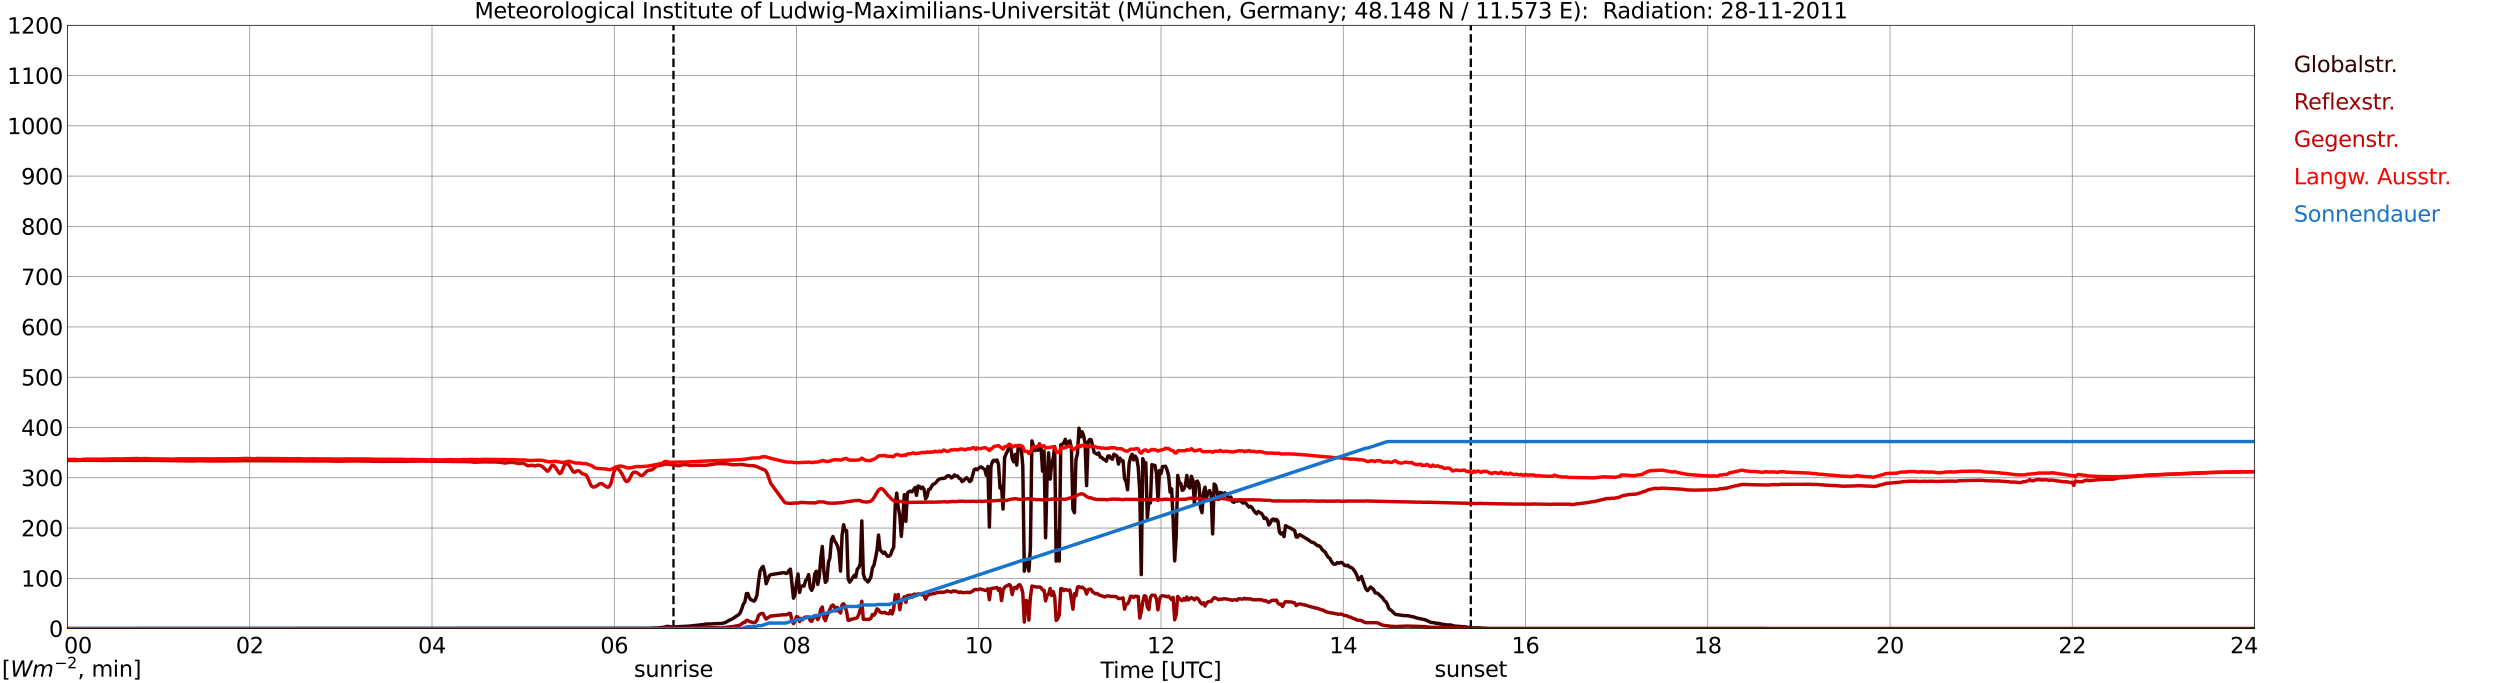 <?xml version="1.0" encoding="utf-8" standalone="no"?>
<!DOCTYPE svg PUBLIC "-//W3C//DTD SVG 1.1//EN"
  "http://www.w3.org/Graphics/SVG/1.1/DTD/svg11.dtd">
<svg xmlns:xlink="http://www.w3.org/1999/xlink" width="1085.4pt" height="296.64pt" viewBox="0 0 1085.4 296.64" xmlns="http://www.w3.org/2000/svg" version="1.1">
 <defs>
  <style type="text/css">*{stroke-linejoin: round; stroke-linecap: butt}</style>
 </defs>
 <g id="figure_1">
  <g id="patch_1">
   <path d="M 0 296.64 
L 1085.4 296.64 
L 1085.4 0 
L 0 0 
z
" style="fill: #ffffff"/>
  </g>
  <g id="axes_1">
   <g id="patch_2">
    <path d="M 29.306 272.909 
L 978.814 272.909 
L 978.814 10.976 
L 29.306 10.976 
z
" style="fill: #ffffff"/>
   </g>
   <g id="patch_3">
    <path d="M 978.814 272.909 
L 978.814 272.909 
L 978.814 10.976 
L 978.814 10.976 
z
" clip-path="url(#p96c72d59a6)" style="fill: #d3d3d3; opacity: 0.25; stroke: #d3d3d3; stroke-linejoin: miter"/>
   </g>
   <g id="matplotlib.axis_1">
    <g id="xtick_1">
     <g id="line2d_1">
      <path d="M 29.306 272.909 
L 29.306 10.976 
" clip-path="url(#p96c72d59a6)" style="fill: none; stroke: #808080; stroke-width: 0.3; stroke-linecap: square"/>
     </g>
     <g id="line2d_2"/>
     <g id="text_1">
      <!--    00 -->
      <g transform="translate(18.733 283.627) scale(0.095 -0.095)">
       <defs>
        <path id="DejaVuSans-20" transform="scale(0.016)"/>
        <path id="DejaVuSans-30" d="M 2034 4250 
Q 1547 4250 1301 3770 
Q 1056 3291 1056 2328 
Q 1056 1369 1301 889 
Q 1547 409 2034 409 
Q 2525 409 2770 889 
Q 3016 1369 3016 2328 
Q 3016 3291 2770 3770 
Q 2525 4250 2034 4250 
z
M 2034 4750 
Q 2819 4750 3233 4129 
Q 3647 3509 3647 2328 
Q 3647 1150 3233 529 
Q 2819 -91 2034 -91 
Q 1250 -91 836 529 
Q 422 1150 422 2328 
Q 422 3509 836 4129 
Q 1250 4750 2034 4750 
z
" transform="scale(0.016)"/>
       </defs>
       <use xlink:href="#DejaVuSans-20"/>
       <use xlink:href="#DejaVuSans-20" transform="translate(31.787 0)"/>
       <use xlink:href="#DejaVuSans-20" transform="translate(63.574 0)"/>
       <use xlink:href="#DejaVuSans-30" transform="translate(95.361 0)"/>
       <use xlink:href="#DejaVuSans-30" transform="translate(158.984 0)"/>
      </g>
     </g>
    </g>
    <g id="xtick_2">
     <g id="line2d_3">
      <path d="M 108.431 272.909 
L 108.431 10.976 
" clip-path="url(#p96c72d59a6)" style="fill: none; stroke: #808080; stroke-width: 0.3; stroke-linecap: square"/>
     </g>
     <g id="line2d_4"/>
     <g id="text_2">
      <!-- 02 -->
      <g transform="translate(102.387 283.627) scale(0.095 -0.095)">
       <defs>
        <path id="DejaVuSans-32" d="M 1228 531 
L 3431 531 
L 3431 0 
L 469 0 
L 469 531 
Q 828 903 1448 1529 
Q 2069 2156 2228 2338 
Q 2531 2678 2651 2914 
Q 2772 3150 2772 3378 
Q 2772 3750 2511 3984 
Q 2250 4219 1831 4219 
Q 1534 4219 1204 4116 
Q 875 4013 500 3803 
L 500 4441 
Q 881 4594 1212 4672 
Q 1544 4750 1819 4750 
Q 2544 4750 2975 4387 
Q 3406 4025 3406 3419 
Q 3406 3131 3298 2873 
Q 3191 2616 2906 2266 
Q 2828 2175 2409 1742 
Q 1991 1309 1228 531 
z
" transform="scale(0.016)"/>
       </defs>
       <use xlink:href="#DejaVuSans-30"/>
       <use xlink:href="#DejaVuSans-32" transform="translate(63.623 0)"/>
      </g>
     </g>
    </g>
    <g id="xtick_3">
     <g id="line2d_5">
      <path d="M 187.557 272.909 
L 187.557 10.976 
" clip-path="url(#p96c72d59a6)" style="fill: none; stroke: #808080; stroke-width: 0.3; stroke-linecap: square"/>
     </g>
     <g id="line2d_6"/>
     <g id="text_3">
      <!-- 04 -->
      <g transform="translate(181.513 283.627) scale(0.095 -0.095)">
       <defs>
        <path id="DejaVuSans-34" d="M 2419 4116 
L 825 1625 
L 2419 1625 
L 2419 4116 
z
M 2253 4666 
L 3047 4666 
L 3047 1625 
L 3713 1625 
L 3713 1100 
L 3047 1100 
L 3047 0 
L 2419 0 
L 2419 1100 
L 313 1100 
L 313 1709 
L 2253 4666 
z
" transform="scale(0.016)"/>
       </defs>
       <use xlink:href="#DejaVuSans-30"/>
       <use xlink:href="#DejaVuSans-34" transform="translate(63.623 0)"/>
      </g>
     </g>
    </g>
    <g id="xtick_4">
     <g id="line2d_7">
      <path d="M 266.683 272.909 
L 266.683 10.976 
" clip-path="url(#p96c72d59a6)" style="fill: none; stroke: #808080; stroke-width: 0.3; stroke-linecap: square"/>
     </g>
     <g id="line2d_8"/>
     <g id="text_4">
      <!-- 06 -->
      <g transform="translate(260.638 283.627) scale(0.095 -0.095)">
       <defs>
        <path id="DejaVuSans-36" d="M 2113 2584 
Q 1688 2584 1439 2293 
Q 1191 2003 1191 1497 
Q 1191 994 1439 701 
Q 1688 409 2113 409 
Q 2538 409 2786 701 
Q 3034 994 3034 1497 
Q 3034 2003 2786 2293 
Q 2538 2584 2113 2584 
z
M 3366 4563 
L 3366 3988 
Q 3128 4100 2886 4159 
Q 2644 4219 2406 4219 
Q 1781 4219 1451 3797 
Q 1122 3375 1075 2522 
Q 1259 2794 1537 2939 
Q 1816 3084 2150 3084 
Q 2853 3084 3261 2657 
Q 3669 2231 3669 1497 
Q 3669 778 3244 343 
Q 2819 -91 2113 -91 
Q 1303 -91 875 529 
Q 447 1150 447 2328 
Q 447 3434 972 4092 
Q 1497 4750 2381 4750 
Q 2619 4750 2861 4703 
Q 3103 4656 3366 4563 
z
" transform="scale(0.016)"/>
       </defs>
       <use xlink:href="#DejaVuSans-30"/>
       <use xlink:href="#DejaVuSans-36" transform="translate(63.623 0)"/>
      </g>
     </g>
    </g>
    <g id="xtick_5">
     <g id="line2d_9">
      <path d="M 345.808 272.909 
L 345.808 10.976 
" clip-path="url(#p96c72d59a6)" style="fill: none; stroke: #808080; stroke-width: 0.3; stroke-linecap: square"/>
     </g>
     <g id="line2d_10"/>
     <g id="text_5">
      <!-- 08 -->
      <g transform="translate(339.764 283.627) scale(0.095 -0.095)">
       <defs>
        <path id="DejaVuSans-38" d="M 2034 2216 
Q 1584 2216 1326 1975 
Q 1069 1734 1069 1313 
Q 1069 891 1326 650 
Q 1584 409 2034 409 
Q 2484 409 2743 651 
Q 3003 894 3003 1313 
Q 3003 1734 2745 1975 
Q 2488 2216 2034 2216 
z
M 1403 2484 
Q 997 2584 770 2862 
Q 544 3141 544 3541 
Q 544 4100 942 4425 
Q 1341 4750 2034 4750 
Q 2731 4750 3128 4425 
Q 3525 4100 3525 3541 
Q 3525 3141 3298 2862 
Q 3072 2584 2669 2484 
Q 3125 2378 3379 2068 
Q 3634 1759 3634 1313 
Q 3634 634 3220 271 
Q 2806 -91 2034 -91 
Q 1263 -91 848 271 
Q 434 634 434 1313 
Q 434 1759 690 2068 
Q 947 2378 1403 2484 
z
M 1172 3481 
Q 1172 3119 1398 2916 
Q 1625 2713 2034 2713 
Q 2441 2713 2670 2916 
Q 2900 3119 2900 3481 
Q 2900 3844 2670 4047 
Q 2441 4250 2034 4250 
Q 1625 4250 1398 4047 
Q 1172 3844 1172 3481 
z
" transform="scale(0.016)"/>
       </defs>
       <use xlink:href="#DejaVuSans-30"/>
       <use xlink:href="#DejaVuSans-38" transform="translate(63.623 0)"/>
      </g>
     </g>
    </g>
    <g id="xtick_6">
     <g id="line2d_11">
      <path d="M 424.934 272.909 
L 424.934 10.976 
" clip-path="url(#p96c72d59a6)" style="fill: none; stroke: #808080; stroke-width: 0.3; stroke-linecap: square"/>
     </g>
     <g id="line2d_12"/>
     <g id="text_6">
      <!-- 10 -->
      <g transform="translate(418.89 283.627) scale(0.095 -0.095)">
       <defs>
        <path id="DejaVuSans-31" d="M 794 531 
L 1825 531 
L 1825 4091 
L 703 3866 
L 703 4441 
L 1819 4666 
L 2450 4666 
L 2450 531 
L 3481 531 
L 3481 0 
L 794 0 
L 794 531 
z
" transform="scale(0.016)"/>
       </defs>
       <use xlink:href="#DejaVuSans-31"/>
       <use xlink:href="#DejaVuSans-30" transform="translate(63.623 0)"/>
      </g>
     </g>
    </g>
    <g id="xtick_7">
     <g id="line2d_13">
      <path d="M 504.06 272.909 
L 504.06 10.976 
" clip-path="url(#p96c72d59a6)" style="fill: none; stroke: #808080; stroke-width: 0.3; stroke-linecap: square"/>
     </g>
     <g id="line2d_14"/>
     <g id="text_7">
      <!-- 12 -->
      <g transform="translate(498.015 283.627) scale(0.095 -0.095)">
       <use xlink:href="#DejaVuSans-31"/>
       <use xlink:href="#DejaVuSans-32" transform="translate(63.623 0)"/>
      </g>
     </g>
    </g>
    <g id="xtick_8">
     <g id="line2d_15">
      <path d="M 583.185 272.909 
L 583.185 10.976 
" clip-path="url(#p96c72d59a6)" style="fill: none; stroke: #808080; stroke-width: 0.3; stroke-linecap: square"/>
     </g>
     <g id="line2d_16"/>
     <g id="text_8">
      <!-- 14 -->
      <g transform="translate(577.141 283.627) scale(0.095 -0.095)">
       <use xlink:href="#DejaVuSans-31"/>
       <use xlink:href="#DejaVuSans-34" transform="translate(63.623 0)"/>
      </g>
     </g>
    </g>
    <g id="xtick_9">
     <g id="line2d_17">
      <path d="M 662.311 272.909 
L 662.311 10.976 
" clip-path="url(#p96c72d59a6)" style="fill: none; stroke: #808080; stroke-width: 0.3; stroke-linecap: square"/>
     </g>
     <g id="line2d_18"/>
     <g id="text_9">
      <!-- 16 -->
      <g transform="translate(656.267 283.627) scale(0.095 -0.095)">
       <use xlink:href="#DejaVuSans-31"/>
       <use xlink:href="#DejaVuSans-36" transform="translate(63.623 0)"/>
      </g>
     </g>
    </g>
    <g id="xtick_10">
     <g id="line2d_19">
      <path d="M 741.437 272.909 
L 741.437 10.976 
" clip-path="url(#p96c72d59a6)" style="fill: none; stroke: #808080; stroke-width: 0.3; stroke-linecap: square"/>
     </g>
     <g id="line2d_20"/>
     <g id="text_10">
      <!-- 18 -->
      <g transform="translate(735.392 283.627) scale(0.095 -0.095)">
       <use xlink:href="#DejaVuSans-31"/>
       <use xlink:href="#DejaVuSans-38" transform="translate(63.623 0)"/>
      </g>
     </g>
    </g>
    <g id="xtick_11">
     <g id="line2d_21">
      <path d="M 820.562 272.909 
L 820.562 10.976 
" clip-path="url(#p96c72d59a6)" style="fill: none; stroke: #808080; stroke-width: 0.3; stroke-linecap: square"/>
     </g>
     <g id="line2d_22"/>
     <g id="text_11">
      <!-- 20 -->
      <g transform="translate(814.518 283.627) scale(0.095 -0.095)">
       <use xlink:href="#DejaVuSans-32"/>
       <use xlink:href="#DejaVuSans-30" transform="translate(63.623 0)"/>
      </g>
     </g>
    </g>
    <g id="xtick_12">
     <g id="line2d_23">
      <path d="M 899.688 272.909 
L 899.688 10.976 
" clip-path="url(#p96c72d59a6)" style="fill: none; stroke: #808080; stroke-width: 0.3; stroke-linecap: square"/>
     </g>
     <g id="line2d_24"/>
     <g id="text_12">
      <!-- 22 -->
      <g transform="translate(893.644 283.627) scale(0.095 -0.095)">
       <use xlink:href="#DejaVuSans-32"/>
       <use xlink:href="#DejaVuSans-32" transform="translate(63.623 0)"/>
      </g>
     </g>
    </g>
    <g id="xtick_13">
     <g id="line2d_25">
      <path d="M 978.814 272.909 
L 978.814 10.976 
" clip-path="url(#p96c72d59a6)" style="fill: none; stroke: #808080; stroke-width: 0.3; stroke-linecap: square"/>
     </g>
     <g id="line2d_26"/>
     <g id="text_13">
      <!-- 24    -->
      <g transform="translate(968.241 283.627) scale(0.095 -0.095)">
       <use xlink:href="#DejaVuSans-32"/>
       <use xlink:href="#DejaVuSans-34" transform="translate(63.623 0)"/>
       <use xlink:href="#DejaVuSans-20" transform="translate(127.246 0)"/>
       <use xlink:href="#DejaVuSans-20" transform="translate(159.033 0)"/>
       <use xlink:href="#DejaVuSans-20" transform="translate(190.82 0)"/>
      </g>
     </g>
    </g>
    <g id="text_14">
     <!-- Time [UTC] -->
     <g transform="translate(477.806 294.322) scale(0.095 -0.095)">
      <defs>
       <path id="DejaVuSans-54" d="M -19 4666 
L 3928 4666 
L 3928 4134 
L 2272 4134 
L 2272 0 
L 1638 0 
L 1638 4134 
L -19 4134 
L -19 4666 
z
" transform="scale(0.016)"/>
       <path id="DejaVuSans-69" d="M 603 3500 
L 1178 3500 
L 1178 0 
L 603 0 
L 603 3500 
z
M 603 4863 
L 1178 4863 
L 1178 4134 
L 603 4134 
L 603 4863 
z
" transform="scale(0.016)"/>
       <path id="DejaVuSans-6d" d="M 3328 2828 
Q 3544 3216 3844 3400 
Q 4144 3584 4550 3584 
Q 5097 3584 5394 3201 
Q 5691 2819 5691 2113 
L 5691 0 
L 5113 0 
L 5113 2094 
Q 5113 2597 4934 2840 
Q 4756 3084 4391 3084 
Q 3944 3084 3684 2787 
Q 3425 2491 3425 1978 
L 3425 0 
L 2847 0 
L 2847 2094 
Q 2847 2600 2669 2842 
Q 2491 3084 2119 3084 
Q 1678 3084 1418 2786 
Q 1159 2488 1159 1978 
L 1159 0 
L 581 0 
L 581 3500 
L 1159 3500 
L 1159 2956 
Q 1356 3278 1631 3431 
Q 1906 3584 2284 3584 
Q 2666 3584 2933 3390 
Q 3200 3197 3328 2828 
z
" transform="scale(0.016)"/>
       <path id="DejaVuSans-65" d="M 3597 1894 
L 3597 1613 
L 953 1613 
Q 991 1019 1311 708 
Q 1631 397 2203 397 
Q 2534 397 2845 478 
Q 3156 559 3463 722 
L 3463 178 
Q 3153 47 2828 -22 
Q 2503 -91 2169 -91 
Q 1331 -91 842 396 
Q 353 884 353 1716 
Q 353 2575 817 3079 
Q 1281 3584 2069 3584 
Q 2775 3584 3186 3129 
Q 3597 2675 3597 1894 
z
M 3022 2063 
Q 3016 2534 2758 2815 
Q 2500 3097 2075 3097 
Q 1594 3097 1305 2825 
Q 1016 2553 972 2059 
L 3022 2063 
z
" transform="scale(0.016)"/>
       <path id="DejaVuSans-5b" d="M 550 4863 
L 1875 4863 
L 1875 4416 
L 1125 4416 
L 1125 -397 
L 1875 -397 
L 1875 -844 
L 550 -844 
L 550 4863 
z
" transform="scale(0.016)"/>
       <path id="DejaVuSans-55" d="M 556 4666 
L 1191 4666 
L 1191 1831 
Q 1191 1081 1462 751 
Q 1734 422 2344 422 
Q 2950 422 3222 751 
Q 3494 1081 3494 1831 
L 3494 4666 
L 4128 4666 
L 4128 1753 
Q 4128 841 3676 375 
Q 3225 -91 2344 -91 
Q 1459 -91 1007 375 
Q 556 841 556 1753 
L 556 4666 
z
" transform="scale(0.016)"/>
       <path id="DejaVuSans-43" d="M 4122 4306 
L 4122 3641 
Q 3803 3938 3442 4084 
Q 3081 4231 2675 4231 
Q 1875 4231 1450 3742 
Q 1025 3253 1025 2328 
Q 1025 1406 1450 917 
Q 1875 428 2675 428 
Q 3081 428 3442 575 
Q 3803 722 4122 1019 
L 4122 359 
Q 3791 134 3420 21 
Q 3050 -91 2638 -91 
Q 1578 -91 968 557 
Q 359 1206 359 2328 
Q 359 3453 968 4101 
Q 1578 4750 2638 4750 
Q 3056 4750 3426 4639 
Q 3797 4528 4122 4306 
z
" transform="scale(0.016)"/>
       <path id="DejaVuSans-5d" d="M 1947 4863 
L 1947 -844 
L 622 -844 
L 622 -397 
L 1369 -397 
L 1369 4416 
L 622 4416 
L 622 4863 
L 1947 4863 
z
" transform="scale(0.016)"/>
      </defs>
      <use xlink:href="#DejaVuSans-54"/>
      <use xlink:href="#DejaVuSans-69" transform="translate(57.959 0)"/>
      <use xlink:href="#DejaVuSans-6d" transform="translate(85.742 0)"/>
      <use xlink:href="#DejaVuSans-65" transform="translate(183.154 0)"/>
      <use xlink:href="#DejaVuSans-20" transform="translate(244.678 0)"/>
      <use xlink:href="#DejaVuSans-5b" transform="translate(276.465 0)"/>
      <use xlink:href="#DejaVuSans-55" transform="translate(315.479 0)"/>
      <use xlink:href="#DejaVuSans-54" transform="translate(388.672 0)"/>
      <use xlink:href="#DejaVuSans-43" transform="translate(443.881 0)"/>
      <use xlink:href="#DejaVuSans-5d" transform="translate(513.705 0)"/>
     </g>
    </g>
   </g>
   <g id="matplotlib.axis_2">
    <g id="ytick_1">
     <g id="line2d_27">
      <path d="M 29.306 272.909 
L 978.814 272.909 
" clip-path="url(#p96c72d59a6)" style="fill: none; stroke: #808080; stroke-width: 0.3; stroke-linecap: square"/>
     </g>
     <g id="line2d_28"/>
     <g id="text_15">
      <!-- 0 -->
      <g transform="translate(21.261 276.518) scale(0.095 -0.095)">
       <use xlink:href="#DejaVuSans-30"/>
      </g>
     </g>
    </g>
    <g id="ytick_2">
     <g id="line2d_29">
      <path d="M 29.306 251.081 
L 978.814 251.081 
" clip-path="url(#p96c72d59a6)" style="fill: none; stroke: #808080; stroke-width: 0.3; stroke-linecap: square"/>
     </g>
     <g id="line2d_30"/>
     <g id="text_16">
      <!-- 100 -->
      <g transform="translate(9.173 254.69) scale(0.095 -0.095)">
       <use xlink:href="#DejaVuSans-31"/>
       <use xlink:href="#DejaVuSans-30" transform="translate(63.623 0)"/>
       <use xlink:href="#DejaVuSans-30" transform="translate(127.246 0)"/>
      </g>
     </g>
    </g>
    <g id="ytick_3">
     <g id="line2d_31">
      <path d="M 29.306 229.253 
L 978.814 229.253 
" clip-path="url(#p96c72d59a6)" style="fill: none; stroke: #808080; stroke-width: 0.3; stroke-linecap: square"/>
     </g>
     <g id="line2d_32"/>
     <g id="text_17">
      <!-- 200 -->
      <g transform="translate(9.173 232.863) scale(0.095 -0.095)">
       <use xlink:href="#DejaVuSans-32"/>
       <use xlink:href="#DejaVuSans-30" transform="translate(63.623 0)"/>
       <use xlink:href="#DejaVuSans-30" transform="translate(127.246 0)"/>
      </g>
     </g>
    </g>
    <g id="ytick_4">
     <g id="line2d_33">
      <path d="M 29.306 207.426 
L 978.814 207.426 
" clip-path="url(#p96c72d59a6)" style="fill: none; stroke: #808080; stroke-width: 0.3; stroke-linecap: square"/>
     </g>
     <g id="line2d_34"/>
     <g id="text_18">
      <!-- 300 -->
      <g transform="translate(9.173 211.035) scale(0.095 -0.095)">
       <defs>
        <path id="DejaVuSans-33" d="M 2597 2516 
Q 3050 2419 3304 2112 
Q 3559 1806 3559 1356 
Q 3559 666 3084 287 
Q 2609 -91 1734 -91 
Q 1441 -91 1130 -33 
Q 819 25 488 141 
L 488 750 
Q 750 597 1062 519 
Q 1375 441 1716 441 
Q 2309 441 2620 675 
Q 2931 909 2931 1356 
Q 2931 1769 2642 2001 
Q 2353 2234 1838 2234 
L 1294 2234 
L 1294 2753 
L 1863 2753 
Q 2328 2753 2575 2939 
Q 2822 3125 2822 3475 
Q 2822 3834 2567 4026 
Q 2313 4219 1838 4219 
Q 1578 4219 1281 4162 
Q 984 4106 628 3988 
L 628 4550 
Q 988 4650 1302 4700 
Q 1616 4750 1894 4750 
Q 2613 4750 3031 4423 
Q 3450 4097 3450 3541 
Q 3450 3153 3228 2886 
Q 3006 2619 2597 2516 
z
" transform="scale(0.016)"/>
       </defs>
       <use xlink:href="#DejaVuSans-33"/>
       <use xlink:href="#DejaVuSans-30" transform="translate(63.623 0)"/>
       <use xlink:href="#DejaVuSans-30" transform="translate(127.246 0)"/>
      </g>
     </g>
    </g>
    <g id="ytick_5">
     <g id="line2d_35">
      <path d="M 29.306 185.598 
L 978.814 185.598 
" clip-path="url(#p96c72d59a6)" style="fill: none; stroke: #808080; stroke-width: 0.3; stroke-linecap: square"/>
     </g>
     <g id="line2d_36"/>
     <g id="text_19">
      <!-- 400 -->
      <g transform="translate(9.173 189.207) scale(0.095 -0.095)">
       <use xlink:href="#DejaVuSans-34"/>
       <use xlink:href="#DejaVuSans-30" transform="translate(63.623 0)"/>
       <use xlink:href="#DejaVuSans-30" transform="translate(127.246 0)"/>
      </g>
     </g>
    </g>
    <g id="ytick_6">
     <g id="line2d_37">
      <path d="M 29.306 163.77 
L 978.814 163.77 
" clip-path="url(#p96c72d59a6)" style="fill: none; stroke: #808080; stroke-width: 0.3; stroke-linecap: square"/>
     </g>
     <g id="line2d_38"/>
     <g id="text_20">
      <!-- 500 -->
      <g transform="translate(9.173 167.379) scale(0.095 -0.095)">
       <defs>
        <path id="DejaVuSans-35" d="M 691 4666 
L 3169 4666 
L 3169 4134 
L 1269 4134 
L 1269 2991 
Q 1406 3038 1543 3061 
Q 1681 3084 1819 3084 
Q 2600 3084 3056 2656 
Q 3513 2228 3513 1497 
Q 3513 744 3044 326 
Q 2575 -91 1722 -91 
Q 1428 -91 1123 -41 
Q 819 9 494 109 
L 494 744 
Q 775 591 1075 516 
Q 1375 441 1709 441 
Q 2250 441 2565 725 
Q 2881 1009 2881 1497 
Q 2881 1984 2565 2268 
Q 2250 2553 1709 2553 
Q 1456 2553 1204 2497 
Q 953 2441 691 2322 
L 691 4666 
z
" transform="scale(0.016)"/>
       </defs>
       <use xlink:href="#DejaVuSans-35"/>
       <use xlink:href="#DejaVuSans-30" transform="translate(63.623 0)"/>
       <use xlink:href="#DejaVuSans-30" transform="translate(127.246 0)"/>
      </g>
     </g>
    </g>
    <g id="ytick_7">
     <g id="line2d_39">
      <path d="M 29.306 141.942 
L 978.814 141.942 
" clip-path="url(#p96c72d59a6)" style="fill: none; stroke: #808080; stroke-width: 0.3; stroke-linecap: square"/>
     </g>
     <g id="line2d_40"/>
     <g id="text_21">
      <!-- 600 -->
      <g transform="translate(9.173 145.551) scale(0.095 -0.095)">
       <use xlink:href="#DejaVuSans-36"/>
       <use xlink:href="#DejaVuSans-30" transform="translate(63.623 0)"/>
       <use xlink:href="#DejaVuSans-30" transform="translate(127.246 0)"/>
      </g>
     </g>
    </g>
    <g id="ytick_8">
     <g id="line2d_41">
      <path d="M 29.306 120.114 
L 978.814 120.114 
" clip-path="url(#p96c72d59a6)" style="fill: none; stroke: #808080; stroke-width: 0.3; stroke-linecap: square"/>
     </g>
     <g id="line2d_42"/>
     <g id="text_22">
      <!-- 700 -->
      <g transform="translate(9.173 123.724) scale(0.095 -0.095)">
       <defs>
        <path id="DejaVuSans-37" d="M 525 4666 
L 3525 4666 
L 3525 4397 
L 1831 0 
L 1172 0 
L 2766 4134 
L 525 4134 
L 525 4666 
z
" transform="scale(0.016)"/>
       </defs>
       <use xlink:href="#DejaVuSans-37"/>
       <use xlink:href="#DejaVuSans-30" transform="translate(63.623 0)"/>
       <use xlink:href="#DejaVuSans-30" transform="translate(127.246 0)"/>
      </g>
     </g>
    </g>
    <g id="ytick_9">
     <g id="line2d_43">
      <path d="M 29.306 98.287 
L 978.814 98.287 
" clip-path="url(#p96c72d59a6)" style="fill: none; stroke: #808080; stroke-width: 0.3; stroke-linecap: square"/>
     </g>
     <g id="line2d_44"/>
     <g id="text_23">
      <!-- 800 -->
      <g transform="translate(9.173 101.896) scale(0.095 -0.095)">
       <use xlink:href="#DejaVuSans-38"/>
       <use xlink:href="#DejaVuSans-30" transform="translate(63.623 0)"/>
       <use xlink:href="#DejaVuSans-30" transform="translate(127.246 0)"/>
      </g>
     </g>
    </g>
    <g id="ytick_10">
     <g id="line2d_45">
      <path d="M 29.306 76.459 
L 978.814 76.459 
" clip-path="url(#p96c72d59a6)" style="fill: none; stroke: #808080; stroke-width: 0.3; stroke-linecap: square"/>
     </g>
     <g id="line2d_46"/>
     <g id="text_24">
      <!-- 900 -->
      <g transform="translate(9.173 80.068) scale(0.095 -0.095)">
       <defs>
        <path id="DejaVuSans-39" d="M 703 97 
L 703 672 
Q 941 559 1184 500 
Q 1428 441 1663 441 
Q 2288 441 2617 861 
Q 2947 1281 2994 2138 
Q 2813 1869 2534 1725 
Q 2256 1581 1919 1581 
Q 1219 1581 811 2004 
Q 403 2428 403 3163 
Q 403 3881 828 4315 
Q 1253 4750 1959 4750 
Q 2769 4750 3195 4129 
Q 3622 3509 3622 2328 
Q 3622 1225 3098 567 
Q 2575 -91 1691 -91 
Q 1453 -91 1209 -44 
Q 966 3 703 97 
z
M 1959 2075 
Q 2384 2075 2632 2365 
Q 2881 2656 2881 3163 
Q 2881 3666 2632 3958 
Q 2384 4250 1959 4250 
Q 1534 4250 1286 3958 
Q 1038 3666 1038 3163 
Q 1038 2656 1286 2365 
Q 1534 2075 1959 2075 
z
" transform="scale(0.016)"/>
       </defs>
       <use xlink:href="#DejaVuSans-39"/>
       <use xlink:href="#DejaVuSans-30" transform="translate(63.623 0)"/>
       <use xlink:href="#DejaVuSans-30" transform="translate(127.246 0)"/>
      </g>
     </g>
    </g>
    <g id="ytick_11">
     <g id="line2d_47">
      <path d="M 29.306 54.631 
L 978.814 54.631 
" clip-path="url(#p96c72d59a6)" style="fill: none; stroke: #808080; stroke-width: 0.3; stroke-linecap: square"/>
     </g>
     <g id="line2d_48"/>
     <g id="text_25">
      <!-- 1000 -->
      <g transform="translate(3.128 58.24) scale(0.095 -0.095)">
       <use xlink:href="#DejaVuSans-31"/>
       <use xlink:href="#DejaVuSans-30" transform="translate(63.623 0)"/>
       <use xlink:href="#DejaVuSans-30" transform="translate(127.246 0)"/>
       <use xlink:href="#DejaVuSans-30" transform="translate(190.869 0)"/>
      </g>
     </g>
    </g>
    <g id="ytick_12">
     <g id="line2d_49">
      <path d="M 29.306 32.803 
L 978.814 32.803 
" clip-path="url(#p96c72d59a6)" style="fill: none; stroke: #808080; stroke-width: 0.3; stroke-linecap: square"/>
     </g>
     <g id="line2d_50"/>
     <g id="text_26">
      <!-- 1100 -->
      <g transform="translate(3.128 36.413) scale(0.095 -0.095)">
       <use xlink:href="#DejaVuSans-31"/>
       <use xlink:href="#DejaVuSans-31" transform="translate(63.623 0)"/>
       <use xlink:href="#DejaVuSans-30" transform="translate(127.246 0)"/>
       <use xlink:href="#DejaVuSans-30" transform="translate(190.869 0)"/>
      </g>
     </g>
    </g>
    <g id="ytick_13">
     <g id="line2d_51">
      <path d="M 29.306 10.976 
L 978.814 10.976 
" clip-path="url(#p96c72d59a6)" style="fill: none; stroke: #808080; stroke-width: 0.3; stroke-linecap: square"/>
     </g>
     <g id="line2d_52"/>
     <g id="text_27">
      <!-- 1200 -->
      <g transform="translate(3.128 14.585) scale(0.095 -0.095)">
       <use xlink:href="#DejaVuSans-31"/>
       <use xlink:href="#DejaVuSans-32" transform="translate(63.623 0)"/>
       <use xlink:href="#DejaVuSans-30" transform="translate(127.246 0)"/>
       <use xlink:href="#DejaVuSans-30" transform="translate(190.869 0)"/>
      </g>
     </g>
    </g>
   </g>
   <g id="line2d_53">
    <path d="M 292.399 272.909 
L 292.399 10.976 
" clip-path="url(#p96c72d59a6)" style="fill: none; stroke-dasharray: 3.7,1.6; stroke-dashoffset: 0; stroke: #000000"/>
   </g>
   <g id="line2d_54">
    <path d="M 638.573 272.909 
L 638.573 10.976 
" clip-path="url(#p96c72d59a6)" style="fill: none; stroke-dasharray: 3.7,1.6; stroke-dashoffset: 0; stroke: #000000"/>
   </g>
   <g id="line2d_55">
    <path d="M 29.306 272.909 
L 281.849 272.802 
L 286.464 272.566 
L 288.442 272.287 
L 289.761 271.92 
L 291.739 272.199 
L 298.992 271.855 
L 303.608 271.361 
L 305.586 271.123 
L 306.246 270.951 
L 308.883 270.888 
L 310.202 270.8 
L 313.499 270.671 
L 314.818 270.327 
L 316.796 269.187 
L 317.455 268.971 
L 318.774 268.153 
L 320.093 267.249 
L 320.752 266.86 
L 321.411 265.957 
L 322.071 264.322 
L 322.73 262.255 
L 323.39 261.373 
L 324.049 257.712 
L 324.708 257.69 
L 325.368 259.522 
L 326.027 260.404 
L 326.686 260.639 
L 327.346 261.028 
L 328.005 260.253 
L 328.665 258.273 
L 329.324 252.546 
L 329.983 248.025 
L 330.643 246.626 
L 331.302 245.917 
L 331.961 248.414 
L 332.621 253.449 
L 333.28 251.921 
L 333.94 250.092 
L 334.599 249.49 
L 340.533 248.586 
L 341.193 248.972 
L 341.852 248.8 
L 342.512 247.661 
L 343.171 247.1 
L 344.49 259.714 
L 345.149 258.251 
L 345.808 252.934 
L 346.468 249.23 
L 347.127 257.217 
L 347.787 254.569 
L 348.446 254.375 
L 349.105 254.44 
L 349.765 252.072 
L 350.424 251.275 
L 351.083 249.468 
L 351.743 255.13 
L 352.402 256.313 
L 353.062 254.807 
L 353.721 249.21 
L 354.38 248.003 
L 355.04 253.751 
L 355.699 250.35 
L 356.359 242.193 
L 357.018 237.262 
L 357.677 247.94 
L 358.337 252.847 
L 358.996 252.072 
L 359.655 244.238 
L 360.315 242.193 
L 360.974 234.313 
L 361.634 232.914 
L 362.293 234.808 
L 362.952 235.69 
L 363.612 237.068 
L 364.271 239.63 
L 364.93 247.94 
L 365.59 232.418 
L 366.249 227.813 
L 366.909 230.545 
L 367.568 230.353 
L 368.227 251.319 
L 368.887 252.74 
L 369.546 251.858 
L 370.865 249.791 
L 371.524 250.566 
L 372.184 247.121 
L 372.843 246.454 
L 373.502 244.775 
L 374.162 226.176 
L 374.821 249.123 
L 375.481 251.384 
L 376.14 251.836 
L 376.799 252.674 
L 377.459 251.836 
L 378.118 250.459 
L 378.777 246.563 
L 379.437 245.377 
L 380.096 242.407 
L 380.756 238.855 
L 381.415 232.311 
L 382.074 238.639 
L 383.393 240.233 
L 384.053 239.696 
L 384.712 240.728 
L 385.371 241.481 
L 386.031 241.438 
L 386.69 240.813 
L 387.349 238.855 
L 388.009 237.692 
L 388.668 219.223 
L 389.328 214.079 
L 389.987 220.321 
L 390.646 223.873 
L 391.306 232.892 
L 391.965 224.886 
L 392.624 214.788 
L 393.284 226.348 
L 393.943 214.164 
L 394.603 213.476 
L 395.262 213.197 
L 395.921 213.539 
L 396.581 212.745 
L 397.24 211.667 
L 397.899 215.07 
L 398.559 211.001 
L 399.218 211.215 
L 399.878 212.121 
L 400.537 211.496 
L 401.196 212.442 
L 401.856 216.619 
L 402.515 215.412 
L 403.175 212.485 
L 403.834 212.378 
L 404.493 211.108 
L 405.153 210.289 
L 405.812 209.944 
L 406.471 209.407 
L 407.131 208.504 
L 407.79 208.008 
L 409.109 207.663 
L 409.768 207.729 
L 410.428 207.491 
L 411.087 206.716 
L 411.746 206.544 
L 412.406 206.694 
L 413.065 207.513 
L 413.725 207.105 
L 414.384 206.157 
L 415.043 206.672 
L 415.703 206.631 
L 416.362 207.62 
L 417.022 207.858 
L 417.681 209.063 
L 418.34 208.696 
L 419 207.965 
L 419.659 207.406 
L 420.318 207.986 
L 420.978 209.106 
L 421.637 208.633 
L 422.956 203.896 
L 423.615 203.573 
L 424.275 203.961 
L 424.934 203.25 
L 425.593 202.735 
L 426.253 202.82 
L 426.912 203.444 
L 427.572 203.874 
L 428.231 206.393 
L 428.89 202.519 
L 429.55 228.804 
L 430.209 202.647 
L 430.869 200.473 
L 431.528 199.786 
L 432.187 200.216 
L 432.847 199.698 
L 433.506 201.549 
L 434.165 211.905 
L 434.825 211.173 
L 435.484 221.009 
L 436.144 198.729 
L 436.803 197.073 
L 437.462 195.759 
L 438.122 193.606 
L 438.781 193.628 
L 439.44 199.031 
L 440.1 200.495 
L 440.759 197.308 
L 441.419 201.916 
L 442.078 193.929 
L 442.737 193.392 
L 443.397 194.641 
L 444.056 202.39 
L 444.716 247.981 
L 445.375 243.441 
L 446.034 242.902 
L 446.694 247.918 
L 447.353 238.059 
L 448.012 191.432 
L 449.331 195.673 
L 449.991 194.597 
L 450.65 195.501 
L 451.309 192.703 
L 451.969 193.973 
L 452.628 204.608 
L 453.287 195.824 
L 453.947 233.475 
L 454.606 208.137 
L 455.266 196.577 
L 455.925 208.008 
L 456.584 201.549 
L 457.244 199.074 
L 457.903 193.951 
L 458.563 243.633 
L 459.222 230.633 
L 459.881 243.57 
L 460.541 193.111 
L 461.2 192.875 
L 461.859 192.251 
L 462.519 190.745 
L 463.178 194.036 
L 463.838 191.884 
L 464.497 191.389 
L 465.156 194.447 
L 465.816 221.14 
L 466.475 222.602 
L 467.134 199.548 
L 467.794 196.944 
L 468.453 185.923 
L 469.113 189.669 
L 469.772 187.429 
L 470.431 189.023 
L 471.091 192.401 
L 471.75 210.828 
L 472.409 191.862 
L 473.069 190.83 
L 473.728 190.874 
L 475.047 196.448 
L 476.366 197.223 
L 477.025 196.599 
L 477.685 198.428 
L 478.344 198.579 
L 479.003 199.397 
L 479.663 199.548 
L 480.322 200.259 
L 480.981 198.042 
L 481.641 197.933 
L 482.3 198.967 
L 482.96 199.397 
L 483.619 197.201 
L 484.938 197.976 
L 485.597 201.486 
L 486.256 198.902 
L 486.916 200.022 
L 487.575 200.022 
L 488.235 207.77 
L 488.894 209.106 
L 489.553 212.636 
L 490.213 201.226 
L 490.872 198.428 
L 491.532 197.245 
L 492.191 199.677 
L 492.85 198.02 
L 493.51 199.011 
L 494.169 202.864 
L 494.828 213.326 
L 495.488 249.49 
L 496.147 199.14 
L 496.807 200.884 
L 497.466 200.925 
L 498.125 225.078 
L 498.785 217.545 
L 499.444 218.361 
L 500.103 201.722 
L 500.763 202.001 
L 501.422 202.067 
L 502.082 205.446 
L 502.741 217.222 
L 503.4 204.285 
L 504.06 205.575 
L 504.719 202.584 
L 506.038 202.434 
L 506.697 204.047 
L 507.357 206.437 
L 508.016 213.67 
L 508.675 212.228 
L 509.335 225.767 
L 509.994 243.505 
L 510.654 233.171 
L 511.313 206.415 
L 511.972 209.58 
L 512.632 209.859 
L 513.291 212.915 
L 513.95 212.378 
L 514.61 210.678 
L 515.269 206.415 
L 515.929 211.173 
L 516.588 211.883 
L 517.247 206.782 
L 517.907 208.589 
L 518.566 218.815 
L 519.226 209.235 
L 519.885 208.89 
L 520.544 210.418 
L 521.204 220.472 
L 521.863 222.581 
L 522.522 213.67 
L 523.182 211.516 
L 523.841 215.973 
L 524.501 214.013 
L 525.16 212.981 
L 525.819 214.854 
L 526.479 231.794 
L 527.138 210.139 
L 527.797 210.785 
L 529.116 216.792 
L 529.776 213.799 
L 530.435 213.972 
L 531.094 214.982 
L 531.754 213.972 
L 532.413 214.574 
L 533.732 216.811 
L 534.391 215.779 
L 535.051 217.759 
L 535.71 218.104 
L 536.369 217.394 
L 537.029 217.545 
L 537.688 217.501 
L 538.348 217.028 
L 539.007 217.868 
L 539.666 218.427 
L 540.326 217.997 
L 540.985 218.599 
L 542.304 220.193 
L 542.963 219.826 
L 543.623 220.494 
L 544.941 222.495 
L 545.601 223.054 
L 546.26 222.044 
L 546.919 222.539 
L 547.579 222.797 
L 548.238 223.7 
L 548.898 225.143 
L 549.557 224.82 
L 550.216 225.639 
L 550.876 227.92 
L 551.535 227.016 
L 552.195 225.617 
L 552.854 225.316 
L 553.513 226.134 
L 554.173 225.488 
L 554.832 226.285 
L 555.491 231.106 
L 556.151 231.838 
L 556.81 231.279 
L 557.47 232.979 
L 558.129 228.221 
L 559.448 228.974 
L 560.107 229.168 
L 562.085 230.373 
L 562.745 233.13 
L 563.404 233.193 
L 564.063 232.139 
L 564.723 232.333 
L 568.02 234.378 
L 569.338 235.348 
L 569.998 235.476 
L 570.657 235.799 
L 571.976 236.897 
L 572.635 236.939 
L 573.295 237.456 
L 573.954 238.51 
L 574.613 239.2 
L 575.273 239.587 
L 576.592 241.911 
L 577.251 242.234 
L 577.91 243.505 
L 578.57 244.452 
L 579.229 245.033 
L 579.889 244.947 
L 580.548 244.258 
L 581.207 244.517 
L 581.867 244.28 
L 582.526 244.194 
L 583.845 245.487 
L 584.504 245.657 
L 585.164 245.399 
L 585.823 246.152 
L 586.482 246.325 
L 587.142 246.648 
L 588.46 248.414 
L 589.12 249.813 
L 589.779 251.749 
L 590.439 251.19 
L 591.098 250.287 
L 592.417 254.205 
L 593.076 255.796 
L 593.736 256.42 
L 595.054 254.849 
L 596.373 255.99 
L 597.032 257.389 
L 597.692 257.433 
L 598.351 257.8 
L 600.329 259.651 
L 600.989 260.727 
L 601.648 261.222 
L 602.307 262.255 
L 602.967 264.193 
L 604.286 265.247 
L 605.604 266.603 
L 606.264 266.819 
L 607.582 266.991 
L 608.901 267.205 
L 611.539 267.356 
L 612.858 267.701 
L 613.517 267.766 
L 614.836 268.24 
L 618.792 269.1 
L 621.429 270.283 
L 622.748 270.348 
L 623.408 270.628 
L 624.067 270.586 
L 624.726 270.671 
L 626.045 271.016 
L 627.364 271.167 
L 628.023 271.318 
L 630.001 271.361 
L 631.32 271.791 
L 635.276 272.092 
L 635.936 272.114 
L 637.255 272.372 
L 639.892 272.629 
L 641.211 272.566 
L 644.508 272.78 
L 645.167 272.739 
L 645.827 272.889 
L 978.154 272.909 
L 978.154 272.909 
" clip-path="url(#p96c72d59a6)" style="fill: none; stroke: #330000; stroke-width: 1.5; stroke-linecap: square"/>
   </g>
   <g id="line2d_56">
    <path d="M 29.306 272.909 
L 288.442 272.909 
L 289.102 272.525 
L 289.761 272.459 
L 291.08 272.697 
L 292.399 272.782 
L 295.696 272.741 
L 297.674 272.782 
L 301.63 272.675 
L 303.608 272.59 
L 305.586 272.59 
L 306.905 272.503 
L 310.861 272.546 
L 312.18 272.546 
L 312.839 272.61 
L 314.158 272.481 
L 316.136 272.245 
L 318.114 272.051 
L 320.752 271.555 
L 321.411 271.32 
L 322.071 270.868 
L 322.73 270.244 
L 323.39 270.244 
L 324.049 269.318 
L 324.708 269.403 
L 325.368 269.833 
L 327.346 270.394 
L 328.005 270.113 
L 328.665 269.231 
L 329.324 267.229 
L 329.983 266.605 
L 330.643 266.304 
L 331.302 266.367 
L 331.961 267.853 
L 332.621 268.801 
L 333.28 268.24 
L 334.599 267.465 
L 340.533 266.863 
L 341.193 266.95 
L 341.852 266.756 
L 342.512 266.304 
L 343.171 266.347 
L 343.83 269.619 
L 344.49 270.737 
L 345.149 269.77 
L 345.808 267.703 
L 346.468 267.919 
L 347.127 269.877 
L 347.787 268.456 
L 348.446 269.08 
L 349.105 268.24 
L 349.765 267.875 
L 351.083 267.919 
L 351.743 269.425 
L 352.402 269.77 
L 353.062 268.349 
L 353.721 267.273 
L 354.38 267.832 
L 355.04 269.017 
L 355.699 267.616 
L 356.359 264.453 
L 357.018 263.549 
L 357.677 268.24 
L 358.337 269.488 
L 358.996 267.487 
L 360.974 263.095 
L 361.634 262.643 
L 362.293 263.505 
L 362.952 265.228 
L 363.612 263.678 
L 364.271 265.422 
L 364.93 266.153 
L 365.59 262.602 
L 366.249 262.128 
L 366.909 263.054 
L 367.568 265.679 
L 368.227 269.318 
L 368.887 269.274 
L 369.546 268.864 
L 370.206 268.757 
L 370.865 268.521 
L 371.524 268.521 
L 372.184 268.177 
L 372.843 266.777 
L 373.502 264.582 
L 374.162 261.03 
L 374.821 268.823 
L 375.481 268.93 
L 376.14 268.801 
L 376.799 268.951 
L 377.459 268.886 
L 378.118 268.434 
L 378.777 266.821 
L 379.437 267.1 
L 380.096 266.109 
L 380.756 264.324 
L 381.415 264.754 
L 382.074 265.786 
L 382.734 266.002 
L 383.393 266.088 
L 384.053 265.808 
L 384.712 266.26 
L 386.031 266.476 
L 386.69 265.055 
L 387.349 266.561 
L 388.009 264.28 
L 388.668 258.273 
L 389.328 260.212 
L 389.987 258.103 
L 390.646 264.71 
L 391.306 261.115 
L 392.624 259.114 
L 393.284 261.545 
L 393.943 258.575 
L 395.262 258.382 
L 395.921 259.308 
L 396.581 258.145 
L 397.24 257.931 
L 397.899 258.489 
L 398.559 257.821 
L 399.218 257.931 
L 399.878 258.21 
L 400.537 258.103 
L 401.196 258.533 
L 401.856 260.146 
L 402.515 258.834 
L 403.175 258.145 
L 404.493 257.909 
L 405.153 257.693 
L 405.812 257.714 
L 406.471 257.391 
L 407.131 257.219 
L 407.79 257.219 
L 408.45 257.047 
L 409.109 257.241 
L 409.768 257.047 
L 410.428 256.983 
L 411.087 256.551 
L 411.746 256.682 
L 413.065 257.09 
L 413.725 256.573 
L 414.384 256.682 
L 415.043 256.617 
L 415.703 257.005 
L 416.362 257.241 
L 417.022 256.961 
L 417.681 257.284 
L 420.318 257.175 
L 420.978 257.306 
L 421.637 257.025 
L 422.297 256.617 
L 422.956 256.077 
L 423.615 255.885 
L 424.275 256.058 
L 425.593 255.713 
L 426.912 256.058 
L 427.572 256.337 
L 428.231 256.272 
L 428.89 255.647 
L 429.55 260.362 
L 430.209 255.54 
L 431.528 255.303 
L 432.187 255.303 
L 432.847 255.067 
L 433.506 256.337 
L 434.165 255.519 
L 434.825 260.77 
L 435.484 256.208 
L 436.144 254.96 
L 436.803 254.443 
L 437.462 254.248 
L 438.122 253.775 
L 438.781 254.377 
L 439.44 258.145 
L 440.1 255.368 
L 440.759 254.96 
L 441.419 255.54 
L 442.078 254.098 
L 442.737 253.84 
L 443.397 254.96 
L 444.056 257.391 
L 444.716 270.071 
L 445.375 260.707 
L 446.034 260.943 
L 446.694 269.209 
L 447.353 259.393 
L 448.012 254.421 
L 448.672 254.637 
L 449.331 254.678 
L 449.991 254.894 
L 451.309 254.851 
L 451.969 255.132 
L 452.628 256.143 
L 453.287 256.315 
L 453.947 260.901 
L 454.606 258.511 
L 455.266 257.931 
L 455.925 255.497 
L 456.584 258.555 
L 457.244 256.833 
L 457.903 259.048 
L 458.563 269.381 
L 459.222 268.628 
L 459.881 266.95 
L 460.541 255.562 
L 461.2 255.626 
L 461.859 256.422 
L 462.519 255.927 
L 463.178 256.187 
L 463.838 256.294 
L 464.497 256.143 
L 465.816 264.496 
L 466.475 257.78 
L 467.134 258.662 
L 467.794 254.96 
L 468.453 254.678 
L 469.113 255.132 
L 469.772 254.894 
L 471.091 255.907 
L 471.75 257.931 
L 472.409 256.077 
L 473.069 255.757 
L 473.728 255.949 
L 474.388 257.025 
L 475.706 257.821 
L 476.366 257.649 
L 477.025 258.232 
L 479.663 259.179 
L 480.322 258.769 
L 481.641 258.769 
L 482.3 258.963 
L 484.278 258.963 
L 484.938 259.286 
L 485.597 259.889 
L 486.256 259.76 
L 486.916 259.867 
L 487.575 259.565 
L 488.235 264.453 
L 488.894 262.32 
L 489.553 262.17 
L 490.213 260.943 
L 490.872 258.878 
L 491.532 258.898 
L 492.191 259.393 
L 492.85 258.834 
L 493.51 258.985 
L 494.169 258.963 
L 494.828 268.349 
L 495.488 265.572 
L 496.147 261.331 
L 496.807 258.662 
L 497.466 258.834 
L 498.125 263.591 
L 498.785 264.647 
L 499.444 259.437 
L 500.103 258.382 
L 501.422 258.489 
L 502.082 259.976 
L 502.741 264.776 
L 503.4 260.319 
L 504.06 258.834 
L 504.719 258.64 
L 506.038 258.856 
L 506.697 259.114 
L 507.357 258.834 
L 508.675 260.34 
L 509.335 259.371 
L 509.994 269.08 
L 510.654 266.841 
L 511.313 258.963 
L 512.632 260.535 
L 513.291 260.751 
L 513.95 259.845 
L 514.61 260.578 
L 515.269 259.179 
L 515.929 260.469 
L 517.247 259.459 
L 517.907 259.867 
L 518.566 260.428 
L 519.226 259.653 
L 519.885 259.716 
L 520.544 260.491 
L 521.204 261.633 
L 521.863 262.279 
L 522.522 261.696 
L 523.182 263.095 
L 523.841 261.805 
L 524.501 261.288 
L 525.16 261.137 
L 525.819 261.181 
L 526.479 260.168 
L 527.138 259.502 
L 527.797 259.653 
L 529.116 260.384 
L 529.776 260.105 
L 530.435 260.233 
L 531.094 259.954 
L 532.413 260.039 
L 535.051 260.62 
L 535.71 260.362 
L 536.369 260.362 
L 537.029 260.62 
L 537.688 259.976 
L 539.007 260.061 
L 539.666 260.105 
L 540.326 259.738 
L 540.985 260.083 
L 541.644 259.932 
L 542.304 260.105 
L 542.963 259.954 
L 543.623 260.34 
L 544.941 260.406 
L 545.601 260.428 
L 546.26 260.277 
L 546.919 260.491 
L 547.579 260.319 
L 548.898 260.921 
L 549.557 260.77 
L 550.216 261.244 
L 550.876 261.504 
L 552.195 260.663 
L 552.854 260.62 
L 553.513 260.707 
L 554.173 260.535 
L 554.832 261.868 
L 555.491 262.342 
L 556.151 262.279 
L 556.81 263.333 
L 557.47 261.956 
L 558.129 261.222 
L 560.766 261.375 
L 561.426 261.633 
L 562.085 261.718 
L 562.745 262.944 
L 563.404 262.451 
L 564.063 262.213 
L 564.723 262.257 
L 566.701 262.731 
L 567.36 262.859 
L 568.02 263.161 
L 571.317 264.023 
L 571.976 264.064 
L 573.954 264.861 
L 574.613 264.905 
L 575.273 265.4 
L 576.592 265.852 
L 579.229 266.304 
L 581.207 266.712 
L 581.867 266.583 
L 582.526 266.67 
L 583.845 267.273 
L 584.504 267.314 
L 585.164 267.53 
L 585.823 267.897 
L 586.482 267.96 
L 587.142 268.349 
L 588.46 268.823 
L 589.12 269.187 
L 589.779 269.318 
L 590.439 269.274 
L 591.098 269.425 
L 591.757 269.899 
L 593.076 270.351 
L 597.692 270.351 
L 598.351 270.523 
L 599.67 271.169 
L 600.329 271.427 
L 602.307 271.75 
L 602.967 271.728 
L 603.626 271.966 
L 604.286 271.9 
L 605.604 272.029 
L 610.22 271.835 
L 611.539 271.815 
L 612.858 271.879 
L 614.176 271.9 
L 618.133 272.051 
L 618.792 272.051 
L 619.451 272.18 
L 620.77 272.267 
L 621.429 272.396 
L 624.726 272.309 
L 626.045 272.396 
L 627.364 272.418 
L 628.683 272.44 
L 630.001 272.396 
L 631.32 272.59 
L 631.98 272.503 
L 633.298 272.525 
L 634.617 272.525 
L 635.936 272.44 
L 636.595 272.909 
L 978.154 272.909 
L 978.154 272.909 
" clip-path="url(#p96c72d59a6)" style="fill: none; stroke: #990000; stroke-width: 1.5; stroke-linecap: square"/>
   </g>
   <g id="line2d_57">
    <path d="M 29.306 199.917 
L 33.262 199.928 
L 35.9 199.814 
L 38.537 199.853 
L 48.428 199.895 
L 51.725 199.862 
L 55.681 199.849 
L 57 199.886 
L 59.637 199.886 
L 67.55 199.884 
L 82.056 200.107 
L 83.375 200.155 
L 86.672 200.011 
L 89.969 200.133 
L 91.947 200.122 
L 95.903 200.12 
L 97.222 200.15 
L 99.86 200.085 
L 106.453 200.019 
L 117.663 200.063 
L 143.379 200.139 
L 146.676 200.246 
L 153.929 200.1 
L 165.798 200.318 
L 169.754 200.255 
L 176.348 200.307 
L 177.666 200.257 
L 183.601 200.183 
L 200.085 200.388 
L 201.404 200.377 
L 204.701 200.515 
L 206.02 200.713 
L 209.976 200.517 
L 212.614 200.578 
L 214.592 200.537 
L 217.889 200.783 
L 219.207 201.067 
L 221.186 200.742 
L 222.504 200.757 
L 225.801 201.283 
L 226.461 201.078 
L 227.12 201.056 
L 229.098 202.172 
L 229.757 202.176 
L 231.076 201.971 
L 231.736 202.213 
L 232.395 202.281 
L 233.054 202.049 
L 233.714 201.962 
L 234.373 202.065 
L 235.033 202.324 
L 235.692 202.765 
L 237.67 204.59 
L 238.329 204.103 
L 239.648 202.006 
L 240.308 201.995 
L 240.967 202.687 
L 242.945 205.614 
L 243.604 205.315 
L 244.923 202.213 
L 245.583 201.386 
L 246.242 201.325 
L 246.901 201.798 
L 247.561 202.735 
L 248.88 204.856 
L 249.539 205.024 
L 250.198 204.59 
L 250.858 204.317 
L 251.517 204.509 
L 252.836 205.699 
L 254.155 206.05 
L 254.814 206.72 
L 255.473 208.128 
L 256.133 209.803 
L 256.792 210.979 
L 257.451 211.446 
L 258.111 211.437 
L 259.43 210.748 
L 260.089 210.211 
L 260.748 209.925 
L 261.408 209.99 
L 263.386 211.442 
L 264.045 211.54 
L 264.705 210.983 
L 265.364 209.523 
L 266.023 206.755 
L 266.683 204.557 
L 267.342 203.486 
L 268.002 203.228 
L 268.661 203.719 
L 269.98 205.644 
L 271.298 208.327 
L 271.958 209.091 
L 272.617 208.897 
L 273.277 207.978 
L 274.595 205.424 
L 275.255 205.007 
L 275.914 205.024 
L 276.573 205.267 
L 277.233 205.681 
L 277.892 206.247 
L 278.552 206.491 
L 279.211 206.277 
L 280.53 204.848 
L 281.189 204.348 
L 281.849 204.132 
L 282.508 204.099 
L 283.167 203.9 
L 285.145 202.305 
L 287.783 201.816 
L 288.442 201.545 
L 289.761 201.519 
L 293.717 202.049 
L 294.377 202.224 
L 295.036 202.156 
L 297.014 201.641 
L 298.333 201.809 
L 299.652 202.084 
L 302.949 201.99 
L 304.267 201.979 
L 305.586 202.045 
L 306.905 201.971 
L 311.521 201.266 
L 314.158 201.314 
L 316.136 201.429 
L 318.114 201.772 
L 319.433 201.781 
L 320.752 201.659 
L 322.071 201.65 
L 324.049 201.964 
L 325.368 202.113 
L 327.346 202.215 
L 328.665 202.621 
L 329.983 203.243 
L 331.302 203.732 
L 331.961 204.029 
L 332.621 204.664 
L 333.28 206.055 
L 334.599 209.827 
L 340.533 217.962 
L 341.193 218.363 
L 343.171 218.564 
L 345.149 218.387 
L 346.468 218.425 
L 347.127 218.193 
L 348.446 218.132 
L 350.424 218.276 
L 353.062 218.328 
L 353.721 218.35 
L 354.38 218.261 
L 355.04 217.984 
L 355.699 217.881 
L 357.677 217.938 
L 358.996 218.355 
L 360.315 218.451 
L 362.293 218.462 
L 366.249 218.163 
L 366.909 217.964 
L 369.546 217.595 
L 371.524 217.294 
L 372.184 217.335 
L 372.843 217.233 
L 373.502 217.329 
L 374.162 217.754 
L 376.14 217.964 
L 377.459 217.809 
L 378.118 217.536 
L 378.777 216.964 
L 379.437 216.054 
L 381.415 212.795 
L 382.074 212.271 
L 382.734 212.14 
L 383.393 212.531 
L 384.053 213.238 
L 385.371 214.906 
L 387.349 216.918 
L 388.009 217.375 
L 388.668 217.613 
L 389.987 217.632 
L 390.646 217.647 
L 393.284 218.147 
L 399.218 218.049 
L 400.537 218.067 
L 401.856 217.995 
L 403.175 217.995 
L 405.812 218.019 
L 408.45 217.92 
L 409.109 217.918 
L 409.768 217.768 
L 411.087 217.96 
L 413.725 217.713 
L 415.043 217.802 
L 415.703 217.658 
L 417.022 217.619 
L 417.681 217.589 
L 419 217.682 
L 421.637 217.658 
L 422.956 217.608 
L 423.615 217.757 
L 425.593 217.562 
L 426.253 217.728 
L 428.231 217.53 
L 428.89 217.595 
L 434.825 217.185 
L 435.484 217.342 
L 437.462 217.185 
L 438.122 216.849 
L 440.759 216.502 
L 441.419 216.571 
L 442.078 216.779 
L 444.056 216.746 
L 445.375 216.619 
L 446.034 216.532 
L 447.353 216.656 
L 449.331 216.816 
L 449.991 216.953 
L 451.309 216.897 
L 453.287 217.073 
L 457.903 216.582 
L 458.563 216.87 
L 460.541 216.554 
L 461.2 216.739 
L 462.519 216.803 
L 464.497 216.202 
L 465.156 216.111 
L 465.816 215.799 
L 466.475 215.626 
L 467.134 215.185 
L 468.453 214.738 
L 469.113 214.467 
L 469.772 214.354 
L 470.431 214.631 
L 471.091 215.035 
L 471.75 215.6 
L 473.069 216.17 
L 473.728 216.096 
L 474.388 216.493 
L 476.366 216.888 
L 477.025 216.805 
L 478.344 216.907 
L 479.663 216.835 
L 480.322 216.973 
L 480.981 216.925 
L 481.641 216.763 
L 482.3 216.774 
L 482.96 216.665 
L 484.938 216.748 
L 485.597 216.705 
L 487.575 216.96 
L 488.235 216.803 
L 494.169 216.818 
L 494.828 217.01 
L 496.147 217.017 
L 498.785 216.969 
L 499.444 217.082 
L 502.082 216.833 
L 502.741 216.99 
L 503.4 216.803 
L 504.719 216.951 
L 505.379 216.731 
L 507.357 216.816 
L 508.675 216.938 
L 509.994 216.853 
L 511.313 216.785 
L 514.61 216.766 
L 515.929 216.445 
L 517.247 216.246 
L 517.907 216.602 
L 520.544 216.314 
L 521.204 216.434 
L 522.522 216.873 
L 523.182 216.792 
L 524.501 216.96 
L 529.116 216.611 
L 530.435 216.344 
L 531.094 216.532 
L 531.754 216.519 
L 533.732 217.034 
L 541.644 216.988 
L 542.304 216.951 
L 542.963 217.034 
L 543.623 216.916 
L 544.941 217.045 
L 546.26 217.065 
L 546.919 217.017 
L 548.898 217.187 
L 551.535 217.239 
L 552.195 217.451 
L 552.854 217.534 
L 553.513 217.458 
L 554.173 217.571 
L 554.832 217.462 
L 558.788 217.543 
L 561.426 217.495 
L 564.723 217.514 
L 565.382 217.405 
L 566.042 217.486 
L 566.701 217.431 
L 567.36 217.541 
L 570.657 217.475 
L 571.317 217.591 
L 572.635 217.556 
L 573.954 217.556 
L 574.613 217.508 
L 575.932 217.602 
L 577.251 217.565 
L 579.889 217.582 
L 580.548 217.484 
L 582.526 217.63 
L 585.823 217.527 
L 588.46 217.56 
L 589.779 217.527 
L 592.417 217.536 
L 593.736 217.492 
L 595.714 217.575 
L 612.858 217.955 
L 614.836 218.014 
L 616.814 218.012 
L 618.133 218.084 
L 620.111 218.06 
L 641.87 218.628 
L 642.53 218.516 
L 644.508 218.638 
L 645.167 218.569 
L 646.486 218.652 
L 658.355 218.85 
L 660.333 218.817 
L 661.652 218.861 
L 664.289 218.892 
L 666.267 218.804 
L 667.586 218.861 
L 672.202 218.929 
L 672.861 219.012 
L 674.18 218.881 
L 675.499 218.9 
L 681.433 218.913 
L 682.092 219.034 
L 683.411 219.005 
L 684.071 218.815 
L 686.049 218.61 
L 689.346 218.2 
L 690.664 217.933 
L 692.643 217.669 
L 695.939 216.825 
L 696.599 216.737 
L 697.258 216.46 
L 699.236 216.434 
L 699.896 216.283 
L 700.555 216.366 
L 703.193 215.84 
L 703.852 215.425 
L 705.171 215.03 
L 705.83 214.989 
L 707.149 214.712 
L 709.786 214.57 
L 710.446 214.467 
L 711.765 214.098 
L 714.402 213.192 
L 715.721 212.612 
L 717.04 212.313 
L 718.358 212.038 
L 720.337 212.066 
L 721.655 211.92 
L 730.227 212.383 
L 732.205 212.671 
L 734.184 212.754 
L 735.502 212.8 
L 742.756 212.664 
L 744.074 212.533 
L 745.393 212.551 
L 746.712 212.225 
L 747.371 212.145 
L 748.031 212.21 
L 748.69 211.957 
L 749.349 211.974 
L 753.306 210.94 
L 753.965 210.887 
L 755.284 210.543 
L 756.602 210.324 
L 763.196 210.508 
L 764.515 210.534 
L 768.471 210.584 
L 769.131 210.392 
L 769.79 210.46 
L 770.449 210.377 
L 771.768 210.462 
L 772.428 210.44 
L 773.087 210.274 
L 786.275 210.257 
L 786.934 210.348 
L 788.253 210.3 
L 789.572 210.398 
L 793.528 210.68 
L 797.484 210.872 
L 800.122 211.097 
L 805.397 210.955 
L 806.715 210.855 
L 813.969 211.176 
L 815.287 210.918 
L 815.947 210.667 
L 817.925 210.202 
L 818.584 209.949 
L 819.244 209.827 
L 820.562 209.741 
L 824.519 209.386 
L 826.497 209.102 
L 829.134 208.938 
L 832.431 208.943 
L 833.091 209.047 
L 835.069 208.962 
L 835.728 208.929 
L 836.388 209.017 
L 838.366 208.921 
L 841.003 209.03 
L 844.959 208.903 
L 847.597 208.866 
L 848.916 208.945 
L 850.894 208.694 
L 853.531 208.639 
L 860.125 208.523 
L 862.763 208.726 
L 865.4 208.781 
L 866.719 208.84 
L 867.378 208.801 
L 869.357 208.953 
L 871.994 209.126 
L 873.313 209.335 
L 873.972 209.268 
L 877.269 209.541 
L 878.588 209.084 
L 879.247 209.178 
L 879.907 208.897 
L 880.566 208.746 
L 881.225 208.255 
L 881.885 208.635 
L 882.544 208.764 
L 883.204 208.624 
L 883.863 208.281 
L 884.522 208.303 
L 885.182 208.096 
L 885.841 208.347 
L 888.479 208.305 
L 889.797 208.595 
L 890.457 208.403 
L 895.732 209.122 
L 897.71 209.224 
L 898.369 209.416 
L 899.688 209.451 
L 900.347 210.746 
L 901.007 208.822 
L 901.666 209.032 
L 902.985 209.172 
L 904.304 209.087 
L 904.963 208.654 
L 906.282 208.456 
L 906.941 208.687 
L 910.898 208.27 
L 914.854 208.091 
L 917.491 208.03 
L 918.81 207.766 
L 919.469 207.552 
L 924.085 207.116 
L 925.404 207.022 
L 931.338 206.356 
L 939.91 205.924 
L 942.548 205.839 
L 963.648 205.038 
L 972.22 204.854 
L 974.857 204.837 
L 978.154 204.773 
L 978.154 204.773 
" clip-path="url(#p96c72d59a6)" style="fill: none; stroke: #cc0000; stroke-width: 1.5; stroke-linecap: square"/>
   </g>
   <g id="line2d_58">
    <path d="M 29.306 199.465 
L 32.603 199.452 
L 33.921 199.572 
L 35.24 199.589 
L 35.9 199.406 
L 38.537 199.317 
L 43.812 199.362 
L 49.747 199.19 
L 51.065 199.227 
L 53.703 199.253 
L 54.362 199.151 
L 55.681 199.183 
L 59.637 199.046 
L 60.297 199.166 
L 63.594 199.074 
L 64.912 199.19 
L 69.528 199.249 
L 70.847 199.234 
L 74.803 199.349 
L 77.441 199.218 
L 96.563 199.201 
L 103.156 199.153 
L 106.453 199.028 
L 108.431 199.046 
L 109.091 199.142 
L 110.41 199.133 
L 111.069 199.142 
L 111.728 199.009 
L 113.047 199.059 
L 128.872 199.168 
L 129.532 199.098 
L 130.85 199.216 
L 132.169 199.244 
L 134.807 199.179 
L 144.038 199.277 
L 145.357 199.321 
L 147.994 199.301 
L 149.313 199.317 
L 149.972 199.253 
L 151.291 199.279 
L 161.182 199.284 
L 162.501 199.406 
L 168.435 199.386 
L 169.754 199.373 
L 171.073 199.426 
L 171.732 199.389 
L 172.391 199.465 
L 173.71 199.399 
L 176.348 199.489 
L 177.666 199.504 
L 178.985 199.439 
L 186.238 199.655 
L 186.898 199.524 
L 188.876 199.594 
L 190.195 199.648 
L 192.173 199.635 
L 194.81 199.609 
L 195.47 199.517 
L 196.788 199.611 
L 199.426 199.657 
L 201.404 199.474 
L 202.723 199.587 
L 204.042 199.461 
L 207.998 199.546 
L 209.976 199.441 
L 216.57 199.522 
L 219.207 199.517 
L 220.526 199.574 
L 223.164 199.554 
L 224.482 199.635 
L 227.779 199.712 
L 229.757 199.958 
L 233.054 199.832 
L 234.373 199.784 
L 235.692 199.923 
L 238.329 200.552 
L 240.967 200.255 
L 244.264 200.799 
L 246.901 200.27 
L 248.22 200.55 
L 249.539 200.936 
L 250.198 201.08 
L 251.517 201.021 
L 253.495 201.351 
L 254.155 201.207 
L 256.133 201.923 
L 256.792 202.089 
L 258.111 203.021 
L 258.77 203.261 
L 260.089 203.431 
L 261.408 203.51 
L 263.386 203.671 
L 264.045 203.857 
L 264.705 203.924 
L 265.364 203.776 
L 266.683 203.115 
L 267.342 202.733 
L 268.661 202.385 
L 269.32 202.303 
L 270.639 202.551 
L 271.958 203.021 
L 272.617 203.215 
L 273.936 203.047 
L 276.573 202.534 
L 277.892 202.588 
L 279.211 202.51 
L 281.189 202.388 
L 285.805 201.53 
L 287.783 200.975 
L 288.442 200.469 
L 289.102 200.301 
L 289.761 200.55 
L 291.08 200.694 
L 295.036 200.585 
L 296.355 200.655 
L 306.246 200.179 
L 308.883 200.05 
L 319.433 199.692 
L 320.752 199.57 
L 322.73 199.463 
L 326.686 198.849 
L 329.324 198.81 
L 330.643 198.43 
L 331.302 198.221 
L 332.621 198.358 
L 333.28 198.607 
L 333.94 198.736 
L 334.599 198.998 
L 341.193 200.539 
L 342.512 200.639 
L 343.83 200.622 
L 344.49 200.801 
L 347.127 200.866 
L 348.446 200.759 
L 350.424 200.709 
L 351.083 200.639 
L 352.402 200.768 
L 353.062 200.827 
L 353.721 200.613 
L 355.04 200.591 
L 356.359 200.205 
L 357.018 199.934 
L 357.677 200.048 
L 358.996 200.401 
L 360.315 200.174 
L 360.974 199.856 
L 362.293 199.563 
L 363.612 199.622 
L 364.271 199.635 
L 364.93 199.801 
L 366.909 199.063 
L 367.568 199.063 
L 368.227 199.585 
L 368.887 199.771 
L 370.865 199.814 
L 372.843 199.688 
L 373.502 199.463 
L 374.162 198.895 
L 375.481 199.733 
L 376.799 199.963 
L 377.459 200.006 
L 378.118 199.884 
L 379.437 199.349 
L 380.096 199.013 
L 381.415 197.963 
L 382.074 197.806 
L 382.734 197.869 
L 384.053 197.697 
L 384.712 198.022 
L 386.031 198.112 
L 386.69 198.107 
L 387.349 198.299 
L 388.009 198.216 
L 388.668 197.548 
L 389.328 197.304 
L 390.646 197.627 
L 391.306 197.867 
L 391.965 197.762 
L 392.624 197.496 
L 393.284 197.741 
L 393.943 197.07 
L 395.262 197.005 
L 396.581 196.601 
L 397.24 196.979 
L 399.218 196.739 
L 399.878 196.529 
L 400.537 196.455 
L 401.856 196.49 
L 402.515 196.204 
L 403.175 196.427 
L 404.493 196.189 
L 405.153 196.302 
L 405.812 195.911 
L 407.131 196.169 
L 407.79 195.833 
L 408.45 196.136 
L 409.109 195.874 
L 409.768 195.359 
L 411.087 196.025 
L 411.746 195.876 
L 413.065 195.263 
L 413.725 195.414 
L 414.384 195.167 
L 415.043 195.307 
L 416.362 195.204 
L 417.022 194.929 
L 418.34 195.021 
L 419 195.337 
L 420.318 194.798 
L 420.978 194.958 
L 422.297 194.423 
L 422.956 194.338 
L 423.615 195.176 
L 424.275 194.458 
L 424.934 194.757 
L 425.593 194.787 
L 427.572 194.307 
L 428.89 194.971 
L 429.55 195.591 
L 430.209 194.851 
L 430.869 194.591 
L 431.528 193.803 
L 432.187 193.764 
L 432.847 193.554 
L 433.506 193.499 
L 435.484 194.977 
L 436.144 193.964 
L 437.462 193.635 
L 438.122 192.847 
L 438.781 193.111 
L 439.44 193.964 
L 440.1 193.977 
L 440.759 193.467 
L 441.419 193.495 
L 442.078 193.379 
L 442.737 193.569 
L 443.397 193.513 
L 444.056 193.908 
L 444.716 195.85 
L 446.034 195.997 
L 446.694 196.883 
L 447.353 196.25 
L 448.012 194.536 
L 448.672 193.901 
L 449.991 194.071 
L 450.65 193.517 
L 451.309 193.174 
L 452.628 193.72 
L 453.287 193.523 
L 453.947 194.508 
L 457.244 193.997 
L 457.903 194.152 
L 458.563 196.099 
L 459.881 196.564 
L 460.541 194.556 
L 461.2 194.287 
L 461.859 194.571 
L 462.519 194.159 
L 463.178 194.1 
L 463.838 193.628 
L 464.497 193.772 
L 465.156 194.22 
L 465.816 195.305 
L 466.475 194.96 
L 467.134 194.477 
L 467.794 193.678 
L 468.453 193.277 
L 469.113 193.888 
L 469.772 193.344 
L 470.431 193.471 
L 471.091 193.336 
L 471.75 193.986 
L 472.409 193.598 
L 473.069 193.89 
L 474.388 193.846 
L 475.047 193.846 
L 475.706 193.975 
L 476.366 194.373 
L 477.025 194.309 
L 478.344 194.562 
L 479.003 194.493 
L 479.663 194.665 
L 480.981 194.645 
L 481.641 194.547 
L 482.3 194.279 
L 482.96 194.449 
L 483.619 194.357 
L 484.278 194.473 
L 484.938 194.811 
L 486.916 194.835 
L 488.235 195.619 
L 488.894 195.833 
L 489.553 195.892 
L 490.872 195.003 
L 491.532 194.977 
L 492.191 195.071 
L 493.51 194.73 
L 494.169 194.883 
L 494.828 196.302 
L 495.488 196.765 
L 496.147 195.876 
L 496.807 195.394 
L 497.466 195.302 
L 498.125 195.911 
L 498.785 195.894 
L 500.103 195.097 
L 500.763 195.37 
L 501.422 195.161 
L 502.741 195.872 
L 503.4 195.536 
L 505.379 195.073 
L 506.038 194.591 
L 506.697 194.803 
L 507.357 194.73 
L 508.016 195.257 
L 508.675 195.54 
L 509.335 195.684 
L 509.994 196.575 
L 510.654 196.658 
L 511.313 195.798 
L 511.972 195.566 
L 512.632 195.724 
L 514.61 195.669 
L 515.269 195.267 
L 515.929 195.457 
L 516.588 195.32 
L 517.247 194.805 
L 518.566 195.763 
L 519.885 195.542 
L 520.544 195.324 
L 521.204 195.252 
L 521.863 195.916 
L 522.522 196.099 
L 525.819 196.04 
L 526.479 196.368 
L 527.138 195.964 
L 528.457 195.863 
L 529.116 195.946 
L 529.776 195.525 
L 530.435 195.894 
L 531.094 196.06 
L 532.413 195.87 
L 535.051 196.243 
L 537.688 195.713 
L 539.666 195.765 
L 540.326 196.154 
L 540.985 195.787 
L 541.644 195.892 
L 542.304 195.619 
L 542.963 196.047 
L 544.282 195.933 
L 545.601 196.252 
L 546.919 196.007 
L 548.238 196.302 
L 548.898 196.542 
L 550.216 196.671 
L 550.876 196.745 
L 552.195 196.656 
L 552.854 196.804 
L 555.491 196.822 
L 556.151 197.103 
L 560.107 197.044 
L 560.766 197.173 
L 561.426 197.11 
L 564.723 197.365 
L 567.36 197.542 
L 568.679 197.697 
L 571.976 197.998 
L 573.295 198.147 
L 573.954 198.118 
L 574.613 198.262 
L 577.91 198.489 
L 579.229 198.738 
L 581.207 198.655 
L 581.867 198.836 
L 582.526 198.795 
L 583.185 199.041 
L 583.845 199.133 
L 585.164 199.059 
L 585.823 199.36 
L 587.801 199.282 
L 588.46 199.413 
L 589.12 199.358 
L 589.779 199.596 
L 591.098 199.609 
L 592.417 199.84 
L 593.736 200.443 
L 595.714 199.945 
L 596.373 200.235 
L 597.032 200.371 
L 597.692 199.969 
L 598.351 200.111 
L 599.011 199.989 
L 599.67 200.214 
L 600.329 200.646 
L 602.967 200.554 
L 603.626 200.727 
L 604.286 200.768 
L 604.945 200.353 
L 605.604 200.072 
L 606.264 200.249 
L 606.923 200.812 
L 608.242 201.08 
L 608.901 200.993 
L 610.22 200.591 
L 610.879 200.777 
L 612.198 200.901 
L 612.858 200.757 
L 613.517 201.237 
L 614.836 201.742 
L 616.814 201.521 
L 617.473 202.185 
L 618.133 201.96 
L 618.792 202.049 
L 619.451 201.637 
L 620.111 201.894 
L 620.77 202.471 
L 621.429 202.525 
L 622.089 201.916 
L 622.748 202.388 
L 623.408 202.451 
L 624.067 202.174 
L 624.726 202.538 
L 625.386 202.77 
L 626.045 202.682 
L 626.705 203.232 
L 627.364 203.366 
L 628.023 203.213 
L 629.342 203.243 
L 630.661 204.509 
L 631.98 204.077 
L 632.639 204.064 
L 633.298 204.341 
L 633.958 204.221 
L 634.617 204.289 
L 635.276 204.095 
L 635.936 204.136 
L 636.595 204.56 
L 637.255 204.85 
L 637.914 204.618 
L 638.573 205.018 
L 639.233 205.245 
L 639.892 204.498 
L 640.552 204.959 
L 641.211 204.594 
L 641.87 204.507 
L 642.53 204.913 
L 643.189 205.07 
L 643.848 204.623 
L 644.508 204.71 
L 645.167 204.577 
L 645.827 204.8 
L 646.486 205.241 
L 647.805 205.633 
L 648.464 205.195 
L 649.123 205.173 
L 649.783 205.291 
L 650.442 205.544 
L 651.102 205.485 
L 651.761 204.957 
L 652.42 205.476 
L 653.08 205.747 
L 653.739 205.396 
L 654.399 205.791 
L 655.058 205.839 
L 655.717 205.426 
L 657.036 206.042 
L 658.355 205.891 
L 659.674 206.194 
L 660.333 205.943 
L 660.992 206.269 
L 661.652 206.397 
L 662.311 205.935 
L 662.97 206.238 
L 663.63 206.28 
L 664.289 206.168 
L 664.949 206.304 
L 665.608 206.181 
L 666.927 206.598 
L 667.586 206.441 
L 668.905 206.622 
L 672.861 206.827 
L 673.521 206.727 
L 674.18 206.784 
L 674.839 206.256 
L 676.158 206.782 
L 678.136 207.087 
L 679.455 207.107 
L 680.114 207.063 
L 680.774 207.247 
L 691.983 207.474 
L 695.939 207.009 
L 701.215 207.205 
L 701.874 207.092 
L 702.533 206.86 
L 703.193 206.908 
L 703.852 206.19 
L 704.511 206.299 
L 705.171 206.227 
L 709.127 206.515 
L 709.786 206.52 
L 710.446 206.31 
L 713.083 205.994 
L 713.743 205.391 
L 714.402 205.269 
L 715.062 204.76 
L 715.721 204.666 
L 716.38 204.357 
L 721.655 204.127 
L 726.271 204.974 
L 726.93 204.708 
L 728.249 205.125 
L 730.227 205.516 
L 732.865 206.002 
L 738.799 206.465 
L 742.756 206.681 
L 744.074 206.614 
L 745.393 206.718 
L 746.052 206.566 
L 746.712 206.199 
L 747.371 206.247 
L 748.69 205.974 
L 749.349 206.013 
L 750.009 205.845 
L 750.668 205.334 
L 753.306 204.784 
L 755.284 204.363 
L 755.943 204.151 
L 756.602 204.169 
L 757.921 204.474 
L 759.24 204.544 
L 759.899 204.719 
L 762.537 204.734 
L 765.174 205.105 
L 765.834 204.987 
L 766.493 204.739 
L 768.471 205.029 
L 769.131 204.773 
L 769.79 204.97 
L 770.449 204.865 
L 771.768 205.145 
L 772.428 204.824 
L 774.406 204.776 
L 775.725 205.031 
L 779.681 205.127 
L 781 205.197 
L 782.978 205.286 
L 785.615 205.378 
L 786.934 205.592 
L 787.593 205.555 
L 790.231 205.939 
L 790.89 205.902 
L 794.187 206.264 
L 795.506 206.306 
L 796.825 206.448 
L 799.462 206.683 
L 802.759 206.847 
L 803.419 206.947 
L 804.737 206.771 
L 806.056 206.531 
L 809.353 206.878 
L 810.672 206.954 
L 811.99 207.039 
L 813.309 207.183 
L 815.947 206.491 
L 816.606 206.258 
L 817.925 205.939 
L 818.584 205.62 
L 822.541 205.42 
L 823.2 205.494 
L 824.519 205.145 
L 825.178 204.952 
L 827.816 204.915 
L 828.475 204.732 
L 831.112 204.732 
L 833.091 205 
L 833.75 204.808 
L 834.409 204.78 
L 835.728 204.948 
L 837.047 204.931 
L 837.706 205.024 
L 838.366 204.893 
L 841.003 205.197 
L 841.663 205.173 
L 842.322 205.313 
L 842.981 205.094 
L 843.641 205.153 
L 844.3 204.974 
L 846.938 204.852 
L 848.256 204.955 
L 851.553 204.627 
L 859.466 204.525 
L 861.444 204.859 
L 862.103 204.852 
L 862.763 204.959 
L 863.422 204.935 
L 864.082 205.048 
L 864.741 204.937 
L 866.719 205.201 
L 868.038 205.286 
L 869.357 205.444 
L 870.675 205.531 
L 875.291 206.125 
L 877.929 206.173 
L 879.247 206.122 
L 879.907 205.926 
L 883.863 205.612 
L 885.182 205.361 
L 887.16 205.374 
L 889.797 205.387 
L 891.116 205.249 
L 899.688 206.524 
L 900.347 206.461 
L 901.007 207.035 
L 901.666 206.253 
L 902.326 205.996 
L 905.622 206.435 
L 906.282 206.583 
L 908.26 206.71 
L 910.898 206.849 
L 916.173 206.947 
L 918.81 206.947 
L 920.129 206.919 
L 922.107 206.875 
L 924.745 206.76 
L 930.02 206.517 
L 931.998 206.402 
L 943.867 205.826 
L 958.373 205.145 
L 978.154 204.817 
L 978.154 204.817 
" clip-path="url(#p96c72d59a6)" style="fill: none; stroke: #ff0000; stroke-width: 1.5; stroke-linecap: square"/>
   </g>
   <g id="line2d_59">
    <path d="M 29.306 272.909 
L 322.071 272.909 
L 324.708 272.036 
L 328.005 272.036 
L 329.324 271.599 
L 330.643 271.599 
L 333.94 270.508 
L 341.193 270.508 
L 343.83 269.635 
L 344.49 269.635 
L 346.468 268.98 
L 347.127 268.98 
L 347.787 268.762 
L 348.446 268.762 
L 351.083 267.888 
L 352.402 267.888 
L 354.38 267.234 
L 355.04 267.234 
L 357.677 266.36 
L 358.337 266.36 
L 367.568 263.305 
L 372.184 263.305 
L 374.162 262.65 
L 380.096 262.65 
L 380.756 262.431 
L 386.031 262.431 
L 444.056 243.223 
L 444.716 243.223 
L 446.034 242.786 
L 446.694 242.786 
L 457.903 239.076 
L 458.563 239.076 
L 593.076 194.547 
L 593.736 194.547 
L 602.307 191.71 
L 978.154 191.71 
L 978.154 191.71 
" clip-path="url(#p96c72d59a6)" style="fill: none; stroke: #1773cc; stroke-width: 1.5; stroke-linecap: square"/>
   </g>
   <g id="patch_4">
    <path d="M 29.306 272.909 
L 29.306 10.976 
" style="fill: none; stroke: #000000; stroke-width: 0.3; stroke-linejoin: miter; stroke-linecap: square"/>
   </g>
   <g id="patch_5">
    <path d="M 978.814 272.909 
L 978.814 10.976 
" style="fill: none; stroke: #000000; stroke-width: 0.3; stroke-linejoin: miter; stroke-linecap: square"/>
   </g>
   <g id="patch_6">
    <path d="M 29.306 272.909 
L 978.814 272.909 
" style="fill: none; stroke: #000000; stroke-width: 0.3; stroke-linejoin: miter; stroke-linecap: square"/>
   </g>
   <g id="patch_7">
    <path d="M 29.306 10.976 
L 978.814 10.976 
" style="fill: none; stroke: #000000; stroke-width: 0.3; stroke-linejoin: miter; stroke-linecap: square"/>
   </g>
   <g id="text_28">
    <!-- sunrise -->
    <g transform="translate(275.234 293.863) scale(0.095 -0.095)">
     <defs>
      <path id="DejaVuSans-73" d="M 2834 3397 
L 2834 2853 
Q 2591 2978 2328 3040 
Q 2066 3103 1784 3103 
Q 1356 3103 1142 2972 
Q 928 2841 928 2578 
Q 928 2378 1081 2264 
Q 1234 2150 1697 2047 
L 1894 2003 
Q 2506 1872 2764 1633 
Q 3022 1394 3022 966 
Q 3022 478 2636 193 
Q 2250 -91 1575 -91 
Q 1294 -91 989 -36 
Q 684 19 347 128 
L 347 722 
Q 666 556 975 473 
Q 1284 391 1588 391 
Q 1994 391 2212 530 
Q 2431 669 2431 922 
Q 2431 1156 2273 1281 
Q 2116 1406 1581 1522 
L 1381 1569 
Q 847 1681 609 1914 
Q 372 2147 372 2553 
Q 372 3047 722 3315 
Q 1072 3584 1716 3584 
Q 2034 3584 2315 3537 
Q 2597 3491 2834 3397 
z
" transform="scale(0.016)"/>
      <path id="DejaVuSans-75" d="M 544 1381 
L 544 3500 
L 1119 3500 
L 1119 1403 
Q 1119 906 1312 657 
Q 1506 409 1894 409 
Q 2359 409 2629 706 
Q 2900 1003 2900 1516 
L 2900 3500 
L 3475 3500 
L 3475 0 
L 2900 0 
L 2900 538 
Q 2691 219 2414 64 
Q 2138 -91 1772 -91 
Q 1169 -91 856 284 
Q 544 659 544 1381 
z
M 1991 3584 
L 1991 3584 
z
" transform="scale(0.016)"/>
      <path id="DejaVuSans-6e" d="M 3513 2113 
L 3513 0 
L 2938 0 
L 2938 2094 
Q 2938 2591 2744 2837 
Q 2550 3084 2163 3084 
Q 1697 3084 1428 2787 
Q 1159 2491 1159 1978 
L 1159 0 
L 581 0 
L 581 3500 
L 1159 3500 
L 1159 2956 
Q 1366 3272 1645 3428 
Q 1925 3584 2291 3584 
Q 2894 3584 3203 3211 
Q 3513 2838 3513 2113 
z
" transform="scale(0.016)"/>
      <path id="DejaVuSans-72" d="M 2631 2963 
Q 2534 3019 2420 3045 
Q 2306 3072 2169 3072 
Q 1681 3072 1420 2755 
Q 1159 2438 1159 1844 
L 1159 0 
L 581 0 
L 581 3500 
L 1159 3500 
L 1159 2956 
Q 1341 3275 1631 3429 
Q 1922 3584 2338 3584 
Q 2397 3584 2469 3576 
Q 2541 3569 2628 3553 
L 2631 2963 
z
" transform="scale(0.016)"/>
     </defs>
     <use xlink:href="#DejaVuSans-73"/>
     <use xlink:href="#DejaVuSans-75" transform="translate(52.1 0)"/>
     <use xlink:href="#DejaVuSans-6e" transform="translate(115.479 0)"/>
     <use xlink:href="#DejaVuSans-72" transform="translate(178.857 0)"/>
     <use xlink:href="#DejaVuSans-69" transform="translate(219.971 0)"/>
     <use xlink:href="#DejaVuSans-73" transform="translate(247.754 0)"/>
     <use xlink:href="#DejaVuSans-65" transform="translate(299.854 0)"/>
    </g>
   </g>
   <g id="text_29">
    <!-- sunset -->
    <g transform="translate(622.819 293.863) scale(0.095 -0.095)">
     <defs>
      <path id="DejaVuSans-74" d="M 1172 4494 
L 1172 3500 
L 2356 3500 
L 2356 3053 
L 1172 3053 
L 1172 1153 
Q 1172 725 1289 603 
Q 1406 481 1766 481 
L 2356 481 
L 2356 0 
L 1766 0 
Q 1100 0 847 248 
Q 594 497 594 1153 
L 594 3053 
L 172 3053 
L 172 3500 
L 594 3500 
L 594 4494 
L 1172 4494 
z
" transform="scale(0.016)"/>
     </defs>
     <use xlink:href="#DejaVuSans-73"/>
     <use xlink:href="#DejaVuSans-75" transform="translate(52.1 0)"/>
     <use xlink:href="#DejaVuSans-6e" transform="translate(115.479 0)"/>
     <use xlink:href="#DejaVuSans-73" transform="translate(178.857 0)"/>
     <use xlink:href="#DejaVuSans-65" transform="translate(230.957 0)"/>
     <use xlink:href="#DejaVuSans-74" transform="translate(292.48 0)"/>
    </g>
   </g>
   <g id="text_30">
    <!-- [$Wm^{-2}$, min] -->
    <g transform="translate(0.821 293.863) scale(0.095 -0.095)">
     <defs>
      <path id="DejaVuSans-Oblique-57" d="M 616 4666 
L 1228 4666 
L 1453 697 
L 3213 4666 
L 3916 4666 
L 4147 697 
L 5888 4666 
L 6528 4666 
L 4453 0 
L 3659 0 
L 3444 3891 
L 1697 0 
L 903 0 
L 616 4666 
z
" transform="scale(0.016)"/>
      <path id="DejaVuSans-Oblique-6d" d="M 5747 2113 
L 5338 0 
L 4763 0 
L 5166 2094 
Q 5191 2228 5203 2325 
Q 5216 2422 5216 2491 
Q 5216 2772 5059 2928 
Q 4903 3084 4622 3084 
Q 4203 3084 3875 2770 
Q 3547 2456 3450 1953 
L 3066 0 
L 2491 0 
L 2900 2094 
Q 2925 2209 2937 2307 
Q 2950 2406 2950 2484 
Q 2950 2769 2794 2926 
Q 2638 3084 2363 3084 
Q 1938 3084 1609 2770 
Q 1281 2456 1184 1953 
L 800 0 
L 225 0 
L 909 3500 
L 1484 3500 
L 1375 2956 
Q 1609 3263 1923 3423 
Q 2238 3584 2597 3584 
Q 2978 3584 3223 3384 
Q 3469 3184 3519 2828 
Q 3781 3197 4126 3390 
Q 4472 3584 4856 3584 
Q 5306 3584 5551 3325 
Q 5797 3066 5797 2591 
Q 5797 2488 5784 2364 
Q 5772 2241 5747 2113 
z
" transform="scale(0.016)"/>
      <path id="DejaVuSans-2212" d="M 678 2272 
L 4684 2272 
L 4684 1741 
L 678 1741 
L 678 2272 
z
" transform="scale(0.016)"/>
      <path id="DejaVuSans-2c" d="M 750 794 
L 1409 794 
L 1409 256 
L 897 -744 
L 494 -744 
L 750 256 
L 750 794 
z
" transform="scale(0.016)"/>
     </defs>
     <use xlink:href="#DejaVuSans-5b" transform="translate(0 0.766)"/>
     <use xlink:href="#DejaVuSans-Oblique-57" transform="translate(39.014 0.766)"/>
     <use xlink:href="#DejaVuSans-Oblique-6d" transform="translate(137.891 0.766)"/>
     <use xlink:href="#DejaVuSans-2212" transform="translate(239.953 39.047) scale(0.7)"/>
     <use xlink:href="#DejaVuSans-32" transform="translate(298.605 39.047) scale(0.7)"/>
     <use xlink:href="#DejaVuSans-2c" transform="translate(345.875 0.766)"/>
     <use xlink:href="#DejaVuSans-20" transform="translate(377.663 0.766)"/>
     <use xlink:href="#DejaVuSans-6d" transform="translate(409.45 0.766)"/>
     <use xlink:href="#DejaVuSans-69" transform="translate(506.862 0.766)"/>
     <use xlink:href="#DejaVuSans-6e" transform="translate(534.645 0.766)"/>
     <use xlink:href="#DejaVuSans-5d" transform="translate(598.024 0.766)"/>
    </g>
   </g>
   <g id="text_31">
    <!-- Globalstr. -->
    <g style="fill: #330000" transform="translate(995.905 31.291) scale(0.095 -0.095)">
     <defs>
      <path id="DejaVuSans-47" d="M 3809 666 
L 3809 1919 
L 2778 1919 
L 2778 2438 
L 4434 2438 
L 4434 434 
Q 4069 175 3628 42 
Q 3188 -91 2688 -91 
Q 1594 -91 976 548 
Q 359 1188 359 2328 
Q 359 3472 976 4111 
Q 1594 4750 2688 4750 
Q 3144 4750 3555 4637 
Q 3966 4525 4313 4306 
L 4313 3634 
Q 3963 3931 3569 4081 
Q 3175 4231 2741 4231 
Q 1884 4231 1454 3753 
Q 1025 3275 1025 2328 
Q 1025 1384 1454 906 
Q 1884 428 2741 428 
Q 3075 428 3337 486 
Q 3600 544 3809 666 
z
" transform="scale(0.016)"/>
      <path id="DejaVuSans-6c" d="M 603 4863 
L 1178 4863 
L 1178 0 
L 603 0 
L 603 4863 
z
" transform="scale(0.016)"/>
      <path id="DejaVuSans-6f" d="M 1959 3097 
Q 1497 3097 1228 2736 
Q 959 2375 959 1747 
Q 959 1119 1226 758 
Q 1494 397 1959 397 
Q 2419 397 2687 759 
Q 2956 1122 2956 1747 
Q 2956 2369 2687 2733 
Q 2419 3097 1959 3097 
z
M 1959 3584 
Q 2709 3584 3137 3096 
Q 3566 2609 3566 1747 
Q 3566 888 3137 398 
Q 2709 -91 1959 -91 
Q 1206 -91 779 398 
Q 353 888 353 1747 
Q 353 2609 779 3096 
Q 1206 3584 1959 3584 
z
" transform="scale(0.016)"/>
      <path id="DejaVuSans-62" d="M 3116 1747 
Q 3116 2381 2855 2742 
Q 2594 3103 2138 3103 
Q 1681 3103 1420 2742 
Q 1159 2381 1159 1747 
Q 1159 1113 1420 752 
Q 1681 391 2138 391 
Q 2594 391 2855 752 
Q 3116 1113 3116 1747 
z
M 1159 2969 
Q 1341 3281 1617 3432 
Q 1894 3584 2278 3584 
Q 2916 3584 3314 3078 
Q 3713 2572 3713 1747 
Q 3713 922 3314 415 
Q 2916 -91 2278 -91 
Q 1894 -91 1617 61 
Q 1341 213 1159 525 
L 1159 0 
L 581 0 
L 581 4863 
L 1159 4863 
L 1159 2969 
z
" transform="scale(0.016)"/>
      <path id="DejaVuSans-61" d="M 2194 1759 
Q 1497 1759 1228 1600 
Q 959 1441 959 1056 
Q 959 750 1161 570 
Q 1363 391 1709 391 
Q 2188 391 2477 730 
Q 2766 1069 2766 1631 
L 2766 1759 
L 2194 1759 
z
M 3341 1997 
L 3341 0 
L 2766 0 
L 2766 531 
Q 2569 213 2275 61 
Q 1981 -91 1556 -91 
Q 1019 -91 701 211 
Q 384 513 384 1019 
Q 384 1609 779 1909 
Q 1175 2209 1959 2209 
L 2766 2209 
L 2766 2266 
Q 2766 2663 2505 2880 
Q 2244 3097 1772 3097 
Q 1472 3097 1187 3025 
Q 903 2953 641 2809 
L 641 3341 
Q 956 3463 1253 3523 
Q 1550 3584 1831 3584 
Q 2591 3584 2966 3190 
Q 3341 2797 3341 1997 
z
" transform="scale(0.016)"/>
      <path id="DejaVuSans-2e" d="M 684 794 
L 1344 794 
L 1344 0 
L 684 0 
L 684 794 
z
" transform="scale(0.016)"/>
     </defs>
     <use xlink:href="#DejaVuSans-47"/>
     <use xlink:href="#DejaVuSans-6c" transform="translate(77.49 0)"/>
     <use xlink:href="#DejaVuSans-6f" transform="translate(105.273 0)"/>
     <use xlink:href="#DejaVuSans-62" transform="translate(166.455 0)"/>
     <use xlink:href="#DejaVuSans-61" transform="translate(229.932 0)"/>
     <use xlink:href="#DejaVuSans-6c" transform="translate(291.211 0)"/>
     <use xlink:href="#DejaVuSans-73" transform="translate(318.994 0)"/>
     <use xlink:href="#DejaVuSans-74" transform="translate(371.094 0)"/>
     <use xlink:href="#DejaVuSans-72" transform="translate(410.303 0)"/>
     <use xlink:href="#DejaVuSans-2e" transform="translate(442.291 0)"/>
    </g>
   </g>
   <g id="text_32">
    <!-- Reflexstr. -->
    <g style="fill: #990000" transform="translate(995.905 47.531) scale(0.095 -0.095)">
     <defs>
      <path id="DejaVuSans-52" d="M 2841 2188 
Q 3044 2119 3236 1894 
Q 3428 1669 3622 1275 
L 4263 0 
L 3584 0 
L 2988 1197 
Q 2756 1666 2539 1819 
Q 2322 1972 1947 1972 
L 1259 1972 
L 1259 0 
L 628 0 
L 628 4666 
L 2053 4666 
Q 2853 4666 3247 4331 
Q 3641 3997 3641 3322 
Q 3641 2881 3436 2590 
Q 3231 2300 2841 2188 
z
M 1259 4147 
L 1259 2491 
L 2053 2491 
Q 2509 2491 2742 2702 
Q 2975 2913 2975 3322 
Q 2975 3731 2742 3939 
Q 2509 4147 2053 4147 
L 1259 4147 
z
" transform="scale(0.016)"/>
      <path id="DejaVuSans-66" d="M 2375 4863 
L 2375 4384 
L 1825 4384 
Q 1516 4384 1395 4259 
Q 1275 4134 1275 3809 
L 1275 3500 
L 2222 3500 
L 2222 3053 
L 1275 3053 
L 1275 0 
L 697 0 
L 697 3053 
L 147 3053 
L 147 3500 
L 697 3500 
L 697 3744 
Q 697 4328 969 4595 
Q 1241 4863 1831 4863 
L 2375 4863 
z
" transform="scale(0.016)"/>
      <path id="DejaVuSans-78" d="M 3513 3500 
L 2247 1797 
L 3578 0 
L 2900 0 
L 1881 1375 
L 863 0 
L 184 0 
L 1544 1831 
L 300 3500 
L 978 3500 
L 1906 2253 
L 2834 3500 
L 3513 3500 
z
" transform="scale(0.016)"/>
     </defs>
     <use xlink:href="#DejaVuSans-52"/>
     <use xlink:href="#DejaVuSans-65" transform="translate(64.982 0)"/>
     <use xlink:href="#DejaVuSans-66" transform="translate(126.506 0)"/>
     <use xlink:href="#DejaVuSans-6c" transform="translate(161.711 0)"/>
     <use xlink:href="#DejaVuSans-65" transform="translate(189.494 0)"/>
     <use xlink:href="#DejaVuSans-78" transform="translate(249.268 0)"/>
     <use xlink:href="#DejaVuSans-73" transform="translate(308.447 0)"/>
     <use xlink:href="#DejaVuSans-74" transform="translate(360.547 0)"/>
     <use xlink:href="#DejaVuSans-72" transform="translate(399.756 0)"/>
     <use xlink:href="#DejaVuSans-2e" transform="translate(431.744 0)"/>
    </g>
   </g>
   <g id="text_33">
    <!-- Gegenstr. -->
    <g style="fill: #cc0000" transform="translate(995.905 63.771) scale(0.095 -0.095)">
     <defs>
      <path id="DejaVuSans-67" d="M 2906 1791 
Q 2906 2416 2648 2759 
Q 2391 3103 1925 3103 
Q 1463 3103 1205 2759 
Q 947 2416 947 1791 
Q 947 1169 1205 825 
Q 1463 481 1925 481 
Q 2391 481 2648 825 
Q 2906 1169 2906 1791 
z
M 3481 434 
Q 3481 -459 3084 -895 
Q 2688 -1331 1869 -1331 
Q 1566 -1331 1297 -1286 
Q 1028 -1241 775 -1147 
L 775 -588 
Q 1028 -725 1275 -790 
Q 1522 -856 1778 -856 
Q 2344 -856 2625 -561 
Q 2906 -266 2906 331 
L 2906 616 
Q 2728 306 2450 153 
Q 2172 0 1784 0 
Q 1141 0 747 490 
Q 353 981 353 1791 
Q 353 2603 747 3093 
Q 1141 3584 1784 3584 
Q 2172 3584 2450 3431 
Q 2728 3278 2906 2969 
L 2906 3500 
L 3481 3500 
L 3481 434 
z
" transform="scale(0.016)"/>
     </defs>
     <use xlink:href="#DejaVuSans-47"/>
     <use xlink:href="#DejaVuSans-65" transform="translate(77.49 0)"/>
     <use xlink:href="#DejaVuSans-67" transform="translate(139.014 0)"/>
     <use xlink:href="#DejaVuSans-65" transform="translate(202.49 0)"/>
     <use xlink:href="#DejaVuSans-6e" transform="translate(264.014 0)"/>
     <use xlink:href="#DejaVuSans-73" transform="translate(327.393 0)"/>
     <use xlink:href="#DejaVuSans-74" transform="translate(379.492 0)"/>
     <use xlink:href="#DejaVuSans-72" transform="translate(418.701 0)"/>
     <use xlink:href="#DejaVuSans-2e" transform="translate(450.689 0)"/>
    </g>
   </g>
   <g id="text_34">
    <!-- Langw. Ausstr. -->
    <g style="fill: #ff0000" transform="translate(995.905 80.01) scale(0.095 -0.095)">
     <defs>
      <path id="DejaVuSans-4c" d="M 628 4666 
L 1259 4666 
L 1259 531 
L 3531 531 
L 3531 0 
L 628 0 
L 628 4666 
z
" transform="scale(0.016)"/>
      <path id="DejaVuSans-77" d="M 269 3500 
L 844 3500 
L 1563 769 
L 2278 3500 
L 2956 3500 
L 3675 769 
L 4391 3500 
L 4966 3500 
L 4050 0 
L 3372 0 
L 2619 2869 
L 1863 0 
L 1184 0 
L 269 3500 
z
" transform="scale(0.016)"/>
      <path id="DejaVuSans-41" d="M 2188 4044 
L 1331 1722 
L 3047 1722 
L 2188 4044 
z
M 1831 4666 
L 2547 4666 
L 4325 0 
L 3669 0 
L 3244 1197 
L 1141 1197 
L 716 0 
L 50 0 
L 1831 4666 
z
" transform="scale(0.016)"/>
     </defs>
     <use xlink:href="#DejaVuSans-4c"/>
     <use xlink:href="#DejaVuSans-61" transform="translate(55.713 0)"/>
     <use xlink:href="#DejaVuSans-6e" transform="translate(116.992 0)"/>
     <use xlink:href="#DejaVuSans-67" transform="translate(180.371 0)"/>
     <use xlink:href="#DejaVuSans-77" transform="translate(243.848 0)"/>
     <use xlink:href="#DejaVuSans-2e" transform="translate(316.51 0)"/>
     <use xlink:href="#DejaVuSans-20" transform="translate(348.297 0)"/>
     <use xlink:href="#DejaVuSans-41" transform="translate(380.084 0)"/>
     <use xlink:href="#DejaVuSans-75" transform="translate(448.492 0)"/>
     <use xlink:href="#DejaVuSans-73" transform="translate(511.871 0)"/>
     <use xlink:href="#DejaVuSans-73" transform="translate(563.971 0)"/>
     <use xlink:href="#DejaVuSans-74" transform="translate(616.07 0)"/>
     <use xlink:href="#DejaVuSans-72" transform="translate(655.279 0)"/>
     <use xlink:href="#DejaVuSans-2e" transform="translate(687.268 0)"/>
    </g>
   </g>
   <g id="text_35">
    <!-- Sonnendauer -->
    <g style="fill: #1773cc" transform="translate(995.905 96.25) scale(0.095 -0.095)">
     <defs>
      <path id="DejaVuSans-53" d="M 3425 4513 
L 3425 3897 
Q 3066 4069 2747 4153 
Q 2428 4238 2131 4238 
Q 1616 4238 1336 4038 
Q 1056 3838 1056 3469 
Q 1056 3159 1242 3001 
Q 1428 2844 1947 2747 
L 2328 2669 
Q 3034 2534 3370 2195 
Q 3706 1856 3706 1288 
Q 3706 609 3251 259 
Q 2797 -91 1919 -91 
Q 1588 -91 1214 -16 
Q 841 59 441 206 
L 441 856 
Q 825 641 1194 531 
Q 1563 422 1919 422 
Q 2459 422 2753 634 
Q 3047 847 3047 1241 
Q 3047 1584 2836 1778 
Q 2625 1972 2144 2069 
L 1759 2144 
Q 1053 2284 737 2584 
Q 422 2884 422 3419 
Q 422 4038 858 4394 
Q 1294 4750 2059 4750 
Q 2388 4750 2728 4690 
Q 3069 4631 3425 4513 
z
" transform="scale(0.016)"/>
      <path id="DejaVuSans-64" d="M 2906 2969 
L 2906 4863 
L 3481 4863 
L 3481 0 
L 2906 0 
L 2906 525 
Q 2725 213 2448 61 
Q 2172 -91 1784 -91 
Q 1150 -91 751 415 
Q 353 922 353 1747 
Q 353 2572 751 3078 
Q 1150 3584 1784 3584 
Q 2172 3584 2448 3432 
Q 2725 3281 2906 2969 
z
M 947 1747 
Q 947 1113 1208 752 
Q 1469 391 1925 391 
Q 2381 391 2643 752 
Q 2906 1113 2906 1747 
Q 2906 2381 2643 2742 
Q 2381 3103 1925 3103 
Q 1469 3103 1208 2742 
Q 947 2381 947 1747 
z
" transform="scale(0.016)"/>
     </defs>
     <use xlink:href="#DejaVuSans-53"/>
     <use xlink:href="#DejaVuSans-6f" transform="translate(63.477 0)"/>
     <use xlink:href="#DejaVuSans-6e" transform="translate(124.658 0)"/>
     <use xlink:href="#DejaVuSans-6e" transform="translate(188.037 0)"/>
     <use xlink:href="#DejaVuSans-65" transform="translate(251.416 0)"/>
     <use xlink:href="#DejaVuSans-6e" transform="translate(312.939 0)"/>
     <use xlink:href="#DejaVuSans-64" transform="translate(376.318 0)"/>
     <use xlink:href="#DejaVuSans-61" transform="translate(439.795 0)"/>
     <use xlink:href="#DejaVuSans-75" transform="translate(501.074 0)"/>
     <use xlink:href="#DejaVuSans-65" transform="translate(564.453 0)"/>
     <use xlink:href="#DejaVuSans-72" transform="translate(625.977 0)"/>
    </g>
   </g>
   <g id="text_36">
    <!-- Meteorological Institute of Ludwig-Maximilians-Universität (München, Germany; 48.148 N / 11.573 E):  Radiation: 28-11-2011 -->
    <g transform="translate(206.01 7.976) scale(0.095 -0.095)">
     <defs>
      <path id="DejaVuSans-4d" d="M 628 4666 
L 1569 4666 
L 2759 1491 
L 3956 4666 
L 4897 4666 
L 4897 0 
L 4281 0 
L 4281 4097 
L 3078 897 
L 2444 897 
L 1241 4097 
L 1241 0 
L 628 0 
L 628 4666 
z
" transform="scale(0.016)"/>
      <path id="DejaVuSans-63" d="M 3122 3366 
L 3122 2828 
Q 2878 2963 2633 3030 
Q 2388 3097 2138 3097 
Q 1578 3097 1268 2742 
Q 959 2388 959 1747 
Q 959 1106 1268 751 
Q 1578 397 2138 397 
Q 2388 397 2633 464 
Q 2878 531 3122 666 
L 3122 134 
Q 2881 22 2623 -34 
Q 2366 -91 2075 -91 
Q 1284 -91 818 406 
Q 353 903 353 1747 
Q 353 2603 823 3093 
Q 1294 3584 2113 3584 
Q 2378 3584 2631 3529 
Q 2884 3475 3122 3366 
z
" transform="scale(0.016)"/>
      <path id="DejaVuSans-49" d="M 628 4666 
L 1259 4666 
L 1259 0 
L 628 0 
L 628 4666 
z
" transform="scale(0.016)"/>
      <path id="DejaVuSans-2d" d="M 313 2009 
L 1997 2009 
L 1997 1497 
L 313 1497 
L 313 2009 
z
" transform="scale(0.016)"/>
      <path id="DejaVuSans-76" d="M 191 3500 
L 800 3500 
L 1894 563 
L 2988 3500 
L 3597 3500 
L 2284 0 
L 1503 0 
L 191 3500 
z
" transform="scale(0.016)"/>
      <path id="DejaVuSans-e4" d="M 2194 1759 
Q 1497 1759 1228 1600 
Q 959 1441 959 1056 
Q 959 750 1161 570 
Q 1363 391 1709 391 
Q 2188 391 2477 730 
Q 2766 1069 2766 1631 
L 2766 1759 
L 2194 1759 
z
M 3341 1997 
L 3341 0 
L 2766 0 
L 2766 531 
Q 2569 213 2275 61 
Q 1981 -91 1556 -91 
Q 1019 -91 701 211 
Q 384 513 384 1019 
Q 384 1609 779 1909 
Q 1175 2209 1959 2209 
L 2766 2209 
L 2766 2266 
Q 2766 2663 2505 2880 
Q 2244 3097 1772 3097 
Q 1472 3097 1187 3025 
Q 903 2953 641 2809 
L 641 3341 
Q 956 3463 1253 3523 
Q 1550 3584 1831 3584 
Q 2591 3584 2966 3190 
Q 3341 2797 3341 1997 
z
M 2150 4850 
L 2784 4850 
L 2784 4219 
L 2150 4219 
L 2150 4850 
z
M 928 4850 
L 1562 4850 
L 1562 4219 
L 928 4219 
L 928 4850 
z
" transform="scale(0.016)"/>
      <path id="DejaVuSans-28" d="M 1984 4856 
Q 1566 4138 1362 3434 
Q 1159 2731 1159 2009 
Q 1159 1288 1364 580 
Q 1569 -128 1984 -844 
L 1484 -844 
Q 1016 -109 783 600 
Q 550 1309 550 2009 
Q 550 2706 781 3412 
Q 1013 4119 1484 4856 
L 1984 4856 
z
" transform="scale(0.016)"/>
      <path id="DejaVuSans-fc" d="M 544 1381 
L 544 3500 
L 1119 3500 
L 1119 1403 
Q 1119 906 1312 657 
Q 1506 409 1894 409 
Q 2359 409 2629 706 
Q 2900 1003 2900 1516 
L 2900 3500 
L 3475 3500 
L 3475 0 
L 2900 0 
L 2900 538 
Q 2691 219 2414 64 
Q 2138 -91 1772 -91 
Q 1169 -91 856 284 
Q 544 659 544 1381 
z
M 1991 3584 
L 1991 3584 
z
M 2278 4850 
L 2912 4850 
L 2912 4219 
L 2278 4219 
L 2278 4850 
z
M 1056 4850 
L 1690 4850 
L 1690 4219 
L 1056 4219 
L 1056 4850 
z
" transform="scale(0.016)"/>
      <path id="DejaVuSans-68" d="M 3513 2113 
L 3513 0 
L 2938 0 
L 2938 2094 
Q 2938 2591 2744 2837 
Q 2550 3084 2163 3084 
Q 1697 3084 1428 2787 
Q 1159 2491 1159 1978 
L 1159 0 
L 581 0 
L 581 4863 
L 1159 4863 
L 1159 2956 
Q 1366 3272 1645 3428 
Q 1925 3584 2291 3584 
Q 2894 3584 3203 3211 
Q 3513 2838 3513 2113 
z
" transform="scale(0.016)"/>
      <path id="DejaVuSans-79" d="M 2059 -325 
Q 1816 -950 1584 -1140 
Q 1353 -1331 966 -1331 
L 506 -1331 
L 506 -850 
L 844 -850 
Q 1081 -850 1212 -737 
Q 1344 -625 1503 -206 
L 1606 56 
L 191 3500 
L 800 3500 
L 1894 763 
L 2988 3500 
L 3597 3500 
L 2059 -325 
z
" transform="scale(0.016)"/>
      <path id="DejaVuSans-3b" d="M 750 3309 
L 1409 3309 
L 1409 2516 
L 750 2516 
L 750 3309 
z
M 750 794 
L 1409 794 
L 1409 256 
L 897 -744 
L 494 -744 
L 750 256 
L 750 794 
z
" transform="scale(0.016)"/>
      <path id="DejaVuSans-4e" d="M 628 4666 
L 1478 4666 
L 3547 763 
L 3547 4666 
L 4159 4666 
L 4159 0 
L 3309 0 
L 1241 3903 
L 1241 0 
L 628 0 
L 628 4666 
z
" transform="scale(0.016)"/>
      <path id="DejaVuSans-2f" d="M 1625 4666 
L 2156 4666 
L 531 -594 
L 0 -594 
L 1625 4666 
z
" transform="scale(0.016)"/>
      <path id="DejaVuSans-45" d="M 628 4666 
L 3578 4666 
L 3578 4134 
L 1259 4134 
L 1259 2753 
L 3481 2753 
L 3481 2222 
L 1259 2222 
L 1259 531 
L 3634 531 
L 3634 0 
L 628 0 
L 628 4666 
z
" transform="scale(0.016)"/>
      <path id="DejaVuSans-29" d="M 513 4856 
L 1013 4856 
Q 1481 4119 1714 3412 
Q 1947 2706 1947 2009 
Q 1947 1309 1714 600 
Q 1481 -109 1013 -844 
L 513 -844 
Q 928 -128 1133 580 
Q 1338 1288 1338 2009 
Q 1338 2731 1133 3434 
Q 928 4138 513 4856 
z
" transform="scale(0.016)"/>
      <path id="DejaVuSans-3a" d="M 750 794 
L 1409 794 
L 1409 0 
L 750 0 
L 750 794 
z
M 750 3309 
L 1409 3309 
L 1409 2516 
L 750 2516 
L 750 3309 
z
" transform="scale(0.016)"/>
     </defs>
     <use xlink:href="#DejaVuSans-4d"/>
     <use xlink:href="#DejaVuSans-65" transform="translate(86.279 0)"/>
     <use xlink:href="#DejaVuSans-74" transform="translate(147.803 0)"/>
     <use xlink:href="#DejaVuSans-65" transform="translate(187.012 0)"/>
     <use xlink:href="#DejaVuSans-6f" transform="translate(248.535 0)"/>
     <use xlink:href="#DejaVuSans-72" transform="translate(309.717 0)"/>
     <use xlink:href="#DejaVuSans-6f" transform="translate(348.58 0)"/>
     <use xlink:href="#DejaVuSans-6c" transform="translate(409.762 0)"/>
     <use xlink:href="#DejaVuSans-6f" transform="translate(437.545 0)"/>
     <use xlink:href="#DejaVuSans-67" transform="translate(498.727 0)"/>
     <use xlink:href="#DejaVuSans-69" transform="translate(562.203 0)"/>
     <use xlink:href="#DejaVuSans-63" transform="translate(589.986 0)"/>
     <use xlink:href="#DejaVuSans-61" transform="translate(644.967 0)"/>
     <use xlink:href="#DejaVuSans-6c" transform="translate(706.246 0)"/>
     <use xlink:href="#DejaVuSans-20" transform="translate(734.029 0)"/>
     <use xlink:href="#DejaVuSans-49" transform="translate(765.816 0)"/>
     <use xlink:href="#DejaVuSans-6e" transform="translate(795.309 0)"/>
     <use xlink:href="#DejaVuSans-73" transform="translate(858.688 0)"/>
     <use xlink:href="#DejaVuSans-74" transform="translate(910.787 0)"/>
     <use xlink:href="#DejaVuSans-69" transform="translate(949.996 0)"/>
     <use xlink:href="#DejaVuSans-74" transform="translate(977.779 0)"/>
     <use xlink:href="#DejaVuSans-75" transform="translate(1016.988 0)"/>
     <use xlink:href="#DejaVuSans-74" transform="translate(1080.367 0)"/>
     <use xlink:href="#DejaVuSans-65" transform="translate(1119.576 0)"/>
     <use xlink:href="#DejaVuSans-20" transform="translate(1181.1 0)"/>
     <use xlink:href="#DejaVuSans-6f" transform="translate(1212.887 0)"/>
     <use xlink:href="#DejaVuSans-66" transform="translate(1274.068 0)"/>
     <use xlink:href="#DejaVuSans-20" transform="translate(1309.273 0)"/>
     <use xlink:href="#DejaVuSans-4c" transform="translate(1341.061 0)"/>
     <use xlink:href="#DejaVuSans-75" transform="translate(1395.023 0)"/>
     <use xlink:href="#DejaVuSans-64" transform="translate(1458.402 0)"/>
     <use xlink:href="#DejaVuSans-77" transform="translate(1521.879 0)"/>
     <use xlink:href="#DejaVuSans-69" transform="translate(1603.666 0)"/>
     <use xlink:href="#DejaVuSans-67" transform="translate(1631.449 0)"/>
     <use xlink:href="#DejaVuSans-2d" transform="translate(1694.926 0)"/>
     <use xlink:href="#DejaVuSans-4d" transform="translate(1731.01 0)"/>
     <use xlink:href="#DejaVuSans-61" transform="translate(1817.289 0)"/>
     <use xlink:href="#DejaVuSans-78" transform="translate(1878.568 0)"/>
     <use xlink:href="#DejaVuSans-69" transform="translate(1937.748 0)"/>
     <use xlink:href="#DejaVuSans-6d" transform="translate(1965.531 0)"/>
     <use xlink:href="#DejaVuSans-69" transform="translate(2062.943 0)"/>
     <use xlink:href="#DejaVuSans-6c" transform="translate(2090.727 0)"/>
     <use xlink:href="#DejaVuSans-69" transform="translate(2118.51 0)"/>
     <use xlink:href="#DejaVuSans-61" transform="translate(2146.293 0)"/>
     <use xlink:href="#DejaVuSans-6e" transform="translate(2207.572 0)"/>
     <use xlink:href="#DejaVuSans-73" transform="translate(2270.951 0)"/>
     <use xlink:href="#DejaVuSans-2d" transform="translate(2323.051 0)"/>
     <use xlink:href="#DejaVuSans-55" transform="translate(2359.135 0)"/>
     <use xlink:href="#DejaVuSans-6e" transform="translate(2432.328 0)"/>
     <use xlink:href="#DejaVuSans-69" transform="translate(2495.707 0)"/>
     <use xlink:href="#DejaVuSans-76" transform="translate(2523.49 0)"/>
     <use xlink:href="#DejaVuSans-65" transform="translate(2582.67 0)"/>
     <use xlink:href="#DejaVuSans-72" transform="translate(2644.193 0)"/>
     <use xlink:href="#DejaVuSans-73" transform="translate(2685.307 0)"/>
     <use xlink:href="#DejaVuSans-69" transform="translate(2737.406 0)"/>
     <use xlink:href="#DejaVuSans-74" transform="translate(2765.189 0)"/>
     <use xlink:href="#DejaVuSans-e4" transform="translate(2804.398 0)"/>
     <use xlink:href="#DejaVuSans-74" transform="translate(2865.678 0)"/>
     <use xlink:href="#DejaVuSans-20" transform="translate(2904.887 0)"/>
     <use xlink:href="#DejaVuSans-28" transform="translate(2936.674 0)"/>
     <use xlink:href="#DejaVuSans-4d" transform="translate(2975.688 0)"/>
     <use xlink:href="#DejaVuSans-fc" transform="translate(3061.967 0)"/>
     <use xlink:href="#DejaVuSans-6e" transform="translate(3125.346 0)"/>
     <use xlink:href="#DejaVuSans-63" transform="translate(3188.725 0)"/>
     <use xlink:href="#DejaVuSans-68" transform="translate(3243.705 0)"/>
     <use xlink:href="#DejaVuSans-65" transform="translate(3307.084 0)"/>
     <use xlink:href="#DejaVuSans-6e" transform="translate(3368.607 0)"/>
     <use xlink:href="#DejaVuSans-2c" transform="translate(3431.986 0)"/>
     <use xlink:href="#DejaVuSans-20" transform="translate(3463.773 0)"/>
     <use xlink:href="#DejaVuSans-47" transform="translate(3495.561 0)"/>
     <use xlink:href="#DejaVuSans-65" transform="translate(3573.051 0)"/>
     <use xlink:href="#DejaVuSans-72" transform="translate(3634.574 0)"/>
     <use xlink:href="#DejaVuSans-6d" transform="translate(3673.938 0)"/>
     <use xlink:href="#DejaVuSans-61" transform="translate(3771.35 0)"/>
     <use xlink:href="#DejaVuSans-6e" transform="translate(3832.629 0)"/>
     <use xlink:href="#DejaVuSans-79" transform="translate(3896.008 0)"/>
     <use xlink:href="#DejaVuSans-3b" transform="translate(3955.188 0)"/>
     <use xlink:href="#DejaVuSans-20" transform="translate(3988.879 0)"/>
     <use xlink:href="#DejaVuSans-34" transform="translate(4020.666 0)"/>
     <use xlink:href="#DejaVuSans-38" transform="translate(4084.289 0)"/>
     <use xlink:href="#DejaVuSans-2e" transform="translate(4147.912 0)"/>
     <use xlink:href="#DejaVuSans-31" transform="translate(4179.699 0)"/>
     <use xlink:href="#DejaVuSans-34" transform="translate(4243.322 0)"/>
     <use xlink:href="#DejaVuSans-38" transform="translate(4306.945 0)"/>
     <use xlink:href="#DejaVuSans-20" transform="translate(4370.568 0)"/>
     <use xlink:href="#DejaVuSans-4e" transform="translate(4402.355 0)"/>
     <use xlink:href="#DejaVuSans-20" transform="translate(4477.16 0)"/>
     <use xlink:href="#DejaVuSans-2f" transform="translate(4508.947 0)"/>
     <use xlink:href="#DejaVuSans-20" transform="translate(4542.639 0)"/>
     <use xlink:href="#DejaVuSans-31" transform="translate(4574.426 0)"/>
     <use xlink:href="#DejaVuSans-31" transform="translate(4638.049 0)"/>
     <use xlink:href="#DejaVuSans-2e" transform="translate(4701.672 0)"/>
     <use xlink:href="#DejaVuSans-35" transform="translate(4733.459 0)"/>
     <use xlink:href="#DejaVuSans-37" transform="translate(4797.082 0)"/>
     <use xlink:href="#DejaVuSans-33" transform="translate(4860.705 0)"/>
     <use xlink:href="#DejaVuSans-20" transform="translate(4924.328 0)"/>
     <use xlink:href="#DejaVuSans-45" transform="translate(4956.115 0)"/>
     <use xlink:href="#DejaVuSans-29" transform="translate(5019.299 0)"/>
     <use xlink:href="#DejaVuSans-3a" transform="translate(5058.312 0)"/>
     <use xlink:href="#DejaVuSans-20" transform="translate(5092.004 0)"/>
     <use xlink:href="#DejaVuSans-20" transform="translate(5123.791 0)"/>
     <use xlink:href="#DejaVuSans-52" transform="translate(5155.578 0)"/>
     <use xlink:href="#DejaVuSans-61" transform="translate(5222.811 0)"/>
     <use xlink:href="#DejaVuSans-64" transform="translate(5284.09 0)"/>
     <use xlink:href="#DejaVuSans-69" transform="translate(5347.566 0)"/>
     <use xlink:href="#DejaVuSans-61" transform="translate(5375.35 0)"/>
     <use xlink:href="#DejaVuSans-74" transform="translate(5436.629 0)"/>
     <use xlink:href="#DejaVuSans-69" transform="translate(5475.838 0)"/>
     <use xlink:href="#DejaVuSans-6f" transform="translate(5503.621 0)"/>
     <use xlink:href="#DejaVuSans-6e" transform="translate(5564.803 0)"/>
     <use xlink:href="#DejaVuSans-3a" transform="translate(5628.182 0)"/>
     <use xlink:href="#DejaVuSans-20" transform="translate(5661.873 0)"/>
     <use xlink:href="#DejaVuSans-32" transform="translate(5693.66 0)"/>
     <use xlink:href="#DejaVuSans-38" transform="translate(5757.283 0)"/>
     <use xlink:href="#DejaVuSans-2d" transform="translate(5820.906 0)"/>
     <use xlink:href="#DejaVuSans-31" transform="translate(5856.99 0)"/>
     <use xlink:href="#DejaVuSans-31" transform="translate(5920.613 0)"/>
     <use xlink:href="#DejaVuSans-2d" transform="translate(5984.236 0)"/>
     <use xlink:href="#DejaVuSans-32" transform="translate(6020.32 0)"/>
     <use xlink:href="#DejaVuSans-30" transform="translate(6083.943 0)"/>
     <use xlink:href="#DejaVuSans-31" transform="translate(6147.566 0)"/>
     <use xlink:href="#DejaVuSans-31" transform="translate(6211.189 0)"/>
    </g>
   </g>
  </g>
 </g>
 <defs>
  <clipPath id="p96c72d59a6">
   <rect x="29.306" y="10.976" width="949.508" height="261.933"/>
  </clipPath>
 </defs>
</svg>
